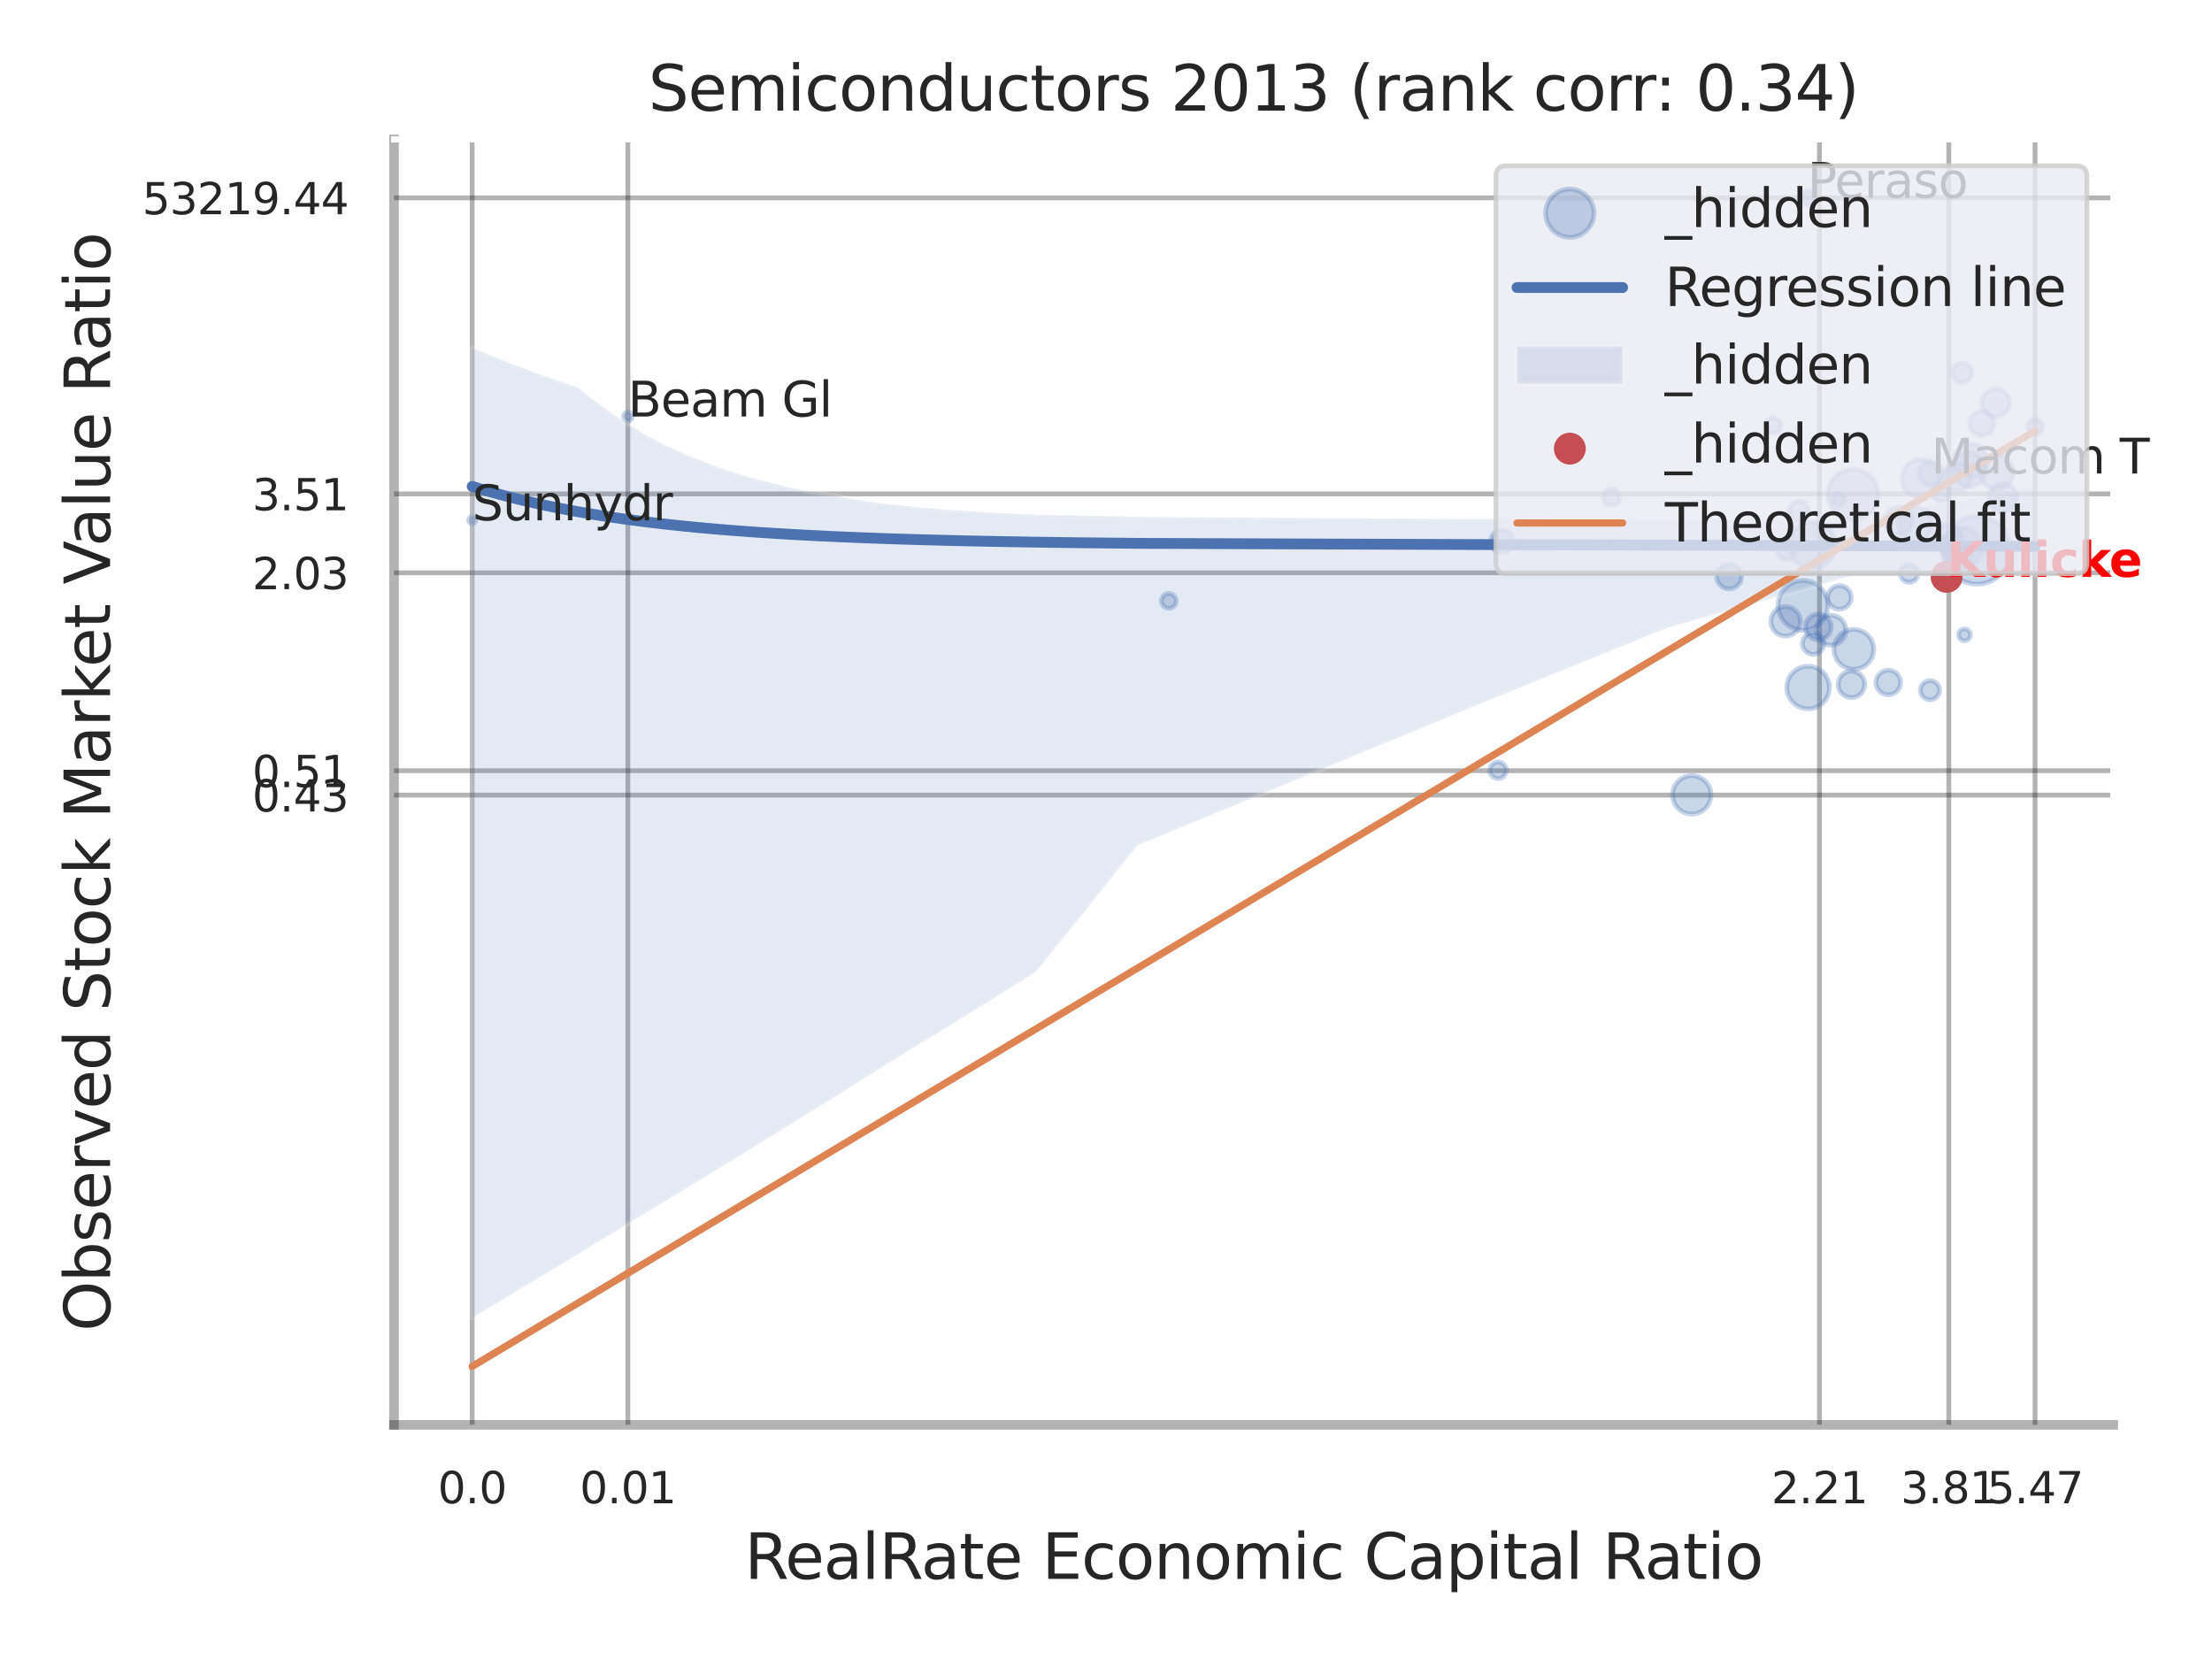 <?xml version="1.0" encoding="utf-8" standalone="no"?>
<!DOCTYPE svg PUBLIC "-//W3C//DTD SVG 1.1//EN"
  "http://www.w3.org/Graphics/SVG/1.1/DTD/svg11.dtd">
<svg xmlns:xlink="http://www.w3.org/1999/xlink" width="460.8pt" height="345.6pt" viewBox="0 0 460.8 345.6" xmlns="http://www.w3.org/2000/svg" version="1.1">
 <defs>
  <style type="text/css">*{stroke-linejoin: round; stroke-linecap: butt}</style>
 </defs>
 <g id="figure_1">
  <g id="patch_1">
   <path d="M 0 345.6 
L 460.8 345.6 
L 460.8 0 
L 0 0 
z
" style="fill: #ffffff"/>
  </g>
  <g id="axes_1">
   <g id="patch_2">
    <path d="M 82.08 296.82 
L 440.231 296.82 
L 440.231 29.04 
L 82.08 29.04 
z
" style="fill: #ffffff"/>
   </g>
   <g id="matplotlib.axis_1">
    <g id="xtick_1">
     <g id="line2d_1">
      <path d="M 98.362 296.82 
L 98.362 29.04 
" clip-path="url(#p0eef7c7dee)" style="fill: none; stroke: #000000; stroke-opacity: 0.3; stroke-linecap: round"/>
     </g>
     <g id="text_1">
      <!-- 0.0 -->
      <g style="fill: #262626" transform="translate(91.205 313.159) scale(0.09 -0.09)">
       <defs>
        <path id="DejaVuSans-30" d="M 2034 4250 
Q 1547 4250 1301 3770 
Q 1056 3291 1056 2328 
Q 1056 1369 1301 889 
Q 1547 409 2034 409 
Q 2525 409 2770 889 
Q 3016 1369 3016 2328 
Q 3016 3291 2770 3770 
Q 2525 4250 2034 4250 
z
M 2034 4750 
Q 2819 4750 3233 4129 
Q 3647 3509 3647 2328 
Q 3647 1150 3233 529 
Q 2819 -91 2034 -91 
Q 1250 -91 836 529 
Q 422 1150 422 2328 
Q 422 3509 836 4129 
Q 1250 4750 2034 4750 
z
" transform="scale(0.016)"/>
        <path id="DejaVuSans-2e" d="M 684 794 
L 1344 794 
L 1344 0 
L 684 0 
L 684 794 
z
" transform="scale(0.016)"/>
       </defs>
       <use xlink:href="#DejaVuSans-30"/>
       <use xlink:href="#DejaVuSans-2e" transform="translate(63.623 0)"/>
       <use xlink:href="#DejaVuSans-30" transform="translate(95.41 0)"/>
      </g>
     </g>
    </g>
    <g id="xtick_2">
     <g id="line2d_2">
      <path d="M 130.798 296.82 
L 130.798 29.04 
" clip-path="url(#p0eef7c7dee)" style="fill: none; stroke: #000000; stroke-opacity: 0.3; stroke-linecap: round"/>
     </g>
     <g id="text_2">
      <!-- 0.01 -->
      <g style="fill: #262626" transform="translate(120.778 313.159) scale(0.09 -0.09)">
       <defs>
        <path id="DejaVuSans-31" d="M 794 531 
L 1825 531 
L 1825 4091 
L 703 3866 
L 703 4441 
L 1819 4666 
L 2450 4666 
L 2450 531 
L 3481 531 
L 3481 0 
L 794 0 
L 794 531 
z
" transform="scale(0.016)"/>
       </defs>
       <use xlink:href="#DejaVuSans-30"/>
       <use xlink:href="#DejaVuSans-2e" transform="translate(63.623 0)"/>
       <use xlink:href="#DejaVuSans-30" transform="translate(95.41 0)"/>
       <use xlink:href="#DejaVuSans-31" transform="translate(159.033 0)"/>
      </g>
     </g>
    </g>
    <g id="xtick_3">
     <g id="line2d_3">
      <path d="M 379.023 296.82 
L 379.023 29.04 
" clip-path="url(#p0eef7c7dee)" style="fill: none; stroke: #000000; stroke-opacity: 0.3; stroke-linecap: round"/>
     </g>
     <g id="text_3">
      <!-- 2.21 -->
      <g style="fill: #262626" transform="translate(369.004 313.159) scale(0.09 -0.09)">
       <defs>
        <path id="DejaVuSans-32" d="M 1228 531 
L 3431 531 
L 3431 0 
L 469 0 
L 469 531 
Q 828 903 1448 1529 
Q 2069 2156 2228 2338 
Q 2531 2678 2651 2914 
Q 2772 3150 2772 3378 
Q 2772 3750 2511 3984 
Q 2250 4219 1831 4219 
Q 1534 4219 1204 4116 
Q 875 4013 500 3803 
L 500 4441 
Q 881 4594 1212 4672 
Q 1544 4750 1819 4750 
Q 2544 4750 2975 4387 
Q 3406 4025 3406 3419 
Q 3406 3131 3298 2873 
Q 3191 2616 2906 2266 
Q 2828 2175 2409 1742 
Q 1991 1309 1228 531 
z
" transform="scale(0.016)"/>
       </defs>
       <use xlink:href="#DejaVuSans-32"/>
       <use xlink:href="#DejaVuSans-2e" transform="translate(63.623 0)"/>
       <use xlink:href="#DejaVuSans-32" transform="translate(95.41 0)"/>
       <use xlink:href="#DejaVuSans-31" transform="translate(159.033 0)"/>
      </g>
     </g>
    </g>
    <g id="xtick_4">
     <g id="line2d_4">
      <path d="M 405.975 296.82 
L 405.975 29.04 
" clip-path="url(#p0eef7c7dee)" style="fill: none; stroke: #000000; stroke-opacity: 0.3; stroke-linecap: round"/>
     </g>
     <g id="text_4">
      <!-- 3.81 -->
      <g style="fill: #262626" transform="translate(395.955 313.159) scale(0.09 -0.09)">
       <defs>
        <path id="DejaVuSans-33" d="M 2597 2516 
Q 3050 2419 3304 2112 
Q 3559 1806 3559 1356 
Q 3559 666 3084 287 
Q 2609 -91 1734 -91 
Q 1441 -91 1130 -33 
Q 819 25 488 141 
L 488 750 
Q 750 597 1062 519 
Q 1375 441 1716 441 
Q 2309 441 2620 675 
Q 2931 909 2931 1356 
Q 2931 1769 2642 2001 
Q 2353 2234 1838 2234 
L 1294 2234 
L 1294 2753 
L 1863 2753 
Q 2328 2753 2575 2939 
Q 2822 3125 2822 3475 
Q 2822 3834 2567 4026 
Q 2313 4219 1838 4219 
Q 1578 4219 1281 4162 
Q 984 4106 628 3988 
L 628 4550 
Q 988 4650 1302 4700 
Q 1616 4750 1894 4750 
Q 2613 4750 3031 4423 
Q 3450 4097 3450 3541 
Q 3450 3153 3228 2886 
Q 3006 2619 2597 2516 
z
" transform="scale(0.016)"/>
        <path id="DejaVuSans-38" d="M 2034 2216 
Q 1584 2216 1326 1975 
Q 1069 1734 1069 1313 
Q 1069 891 1326 650 
Q 1584 409 2034 409 
Q 2484 409 2743 651 
Q 3003 894 3003 1313 
Q 3003 1734 2745 1975 
Q 2488 2216 2034 2216 
z
M 1403 2484 
Q 997 2584 770 2862 
Q 544 3141 544 3541 
Q 544 4100 942 4425 
Q 1341 4750 2034 4750 
Q 2731 4750 3128 4425 
Q 3525 4100 3525 3541 
Q 3525 3141 3298 2862 
Q 3072 2584 2669 2484 
Q 3125 2378 3379 2068 
Q 3634 1759 3634 1313 
Q 3634 634 3220 271 
Q 2806 -91 2034 -91 
Q 1263 -91 848 271 
Q 434 634 434 1313 
Q 434 1759 690 2068 
Q 947 2378 1403 2484 
z
M 1172 3481 
Q 1172 3119 1398 2916 
Q 1625 2713 2034 2713 
Q 2441 2713 2670 2916 
Q 2900 3119 2900 3481 
Q 2900 3844 2670 4047 
Q 2441 4250 2034 4250 
Q 1625 4250 1398 4047 
Q 1172 3844 1172 3481 
z
" transform="scale(0.016)"/>
       </defs>
       <use xlink:href="#DejaVuSans-33"/>
       <use xlink:href="#DejaVuSans-2e" transform="translate(63.623 0)"/>
       <use xlink:href="#DejaVuSans-38" transform="translate(95.41 0)"/>
       <use xlink:href="#DejaVuSans-31" transform="translate(159.033 0)"/>
      </g>
     </g>
    </g>
    <g id="xtick_5">
     <g id="line2d_5">
      <path d="M 423.942 296.82 
L 423.942 29.04 
" clip-path="url(#p0eef7c7dee)" style="fill: none; stroke: #000000; stroke-opacity: 0.3; stroke-linecap: round"/>
     </g>
     <g id="text_5">
      <!-- 5.47 -->
      <g style="fill: #262626" transform="translate(413.923 313.159) scale(0.09 -0.09)">
       <defs>
        <path id="DejaVuSans-35" d="M 691 4666 
L 3169 4666 
L 3169 4134 
L 1269 4134 
L 1269 2991 
Q 1406 3038 1543 3061 
Q 1681 3084 1819 3084 
Q 2600 3084 3056 2656 
Q 3513 2228 3513 1497 
Q 3513 744 3044 326 
Q 2575 -91 1722 -91 
Q 1428 -91 1123 -41 
Q 819 9 494 109 
L 494 744 
Q 775 591 1075 516 
Q 1375 441 1709 441 
Q 2250 441 2565 725 
Q 2881 1009 2881 1497 
Q 2881 1984 2565 2268 
Q 2250 2553 1709 2553 
Q 1456 2553 1204 2497 
Q 953 2441 691 2322 
L 691 4666 
z
" transform="scale(0.016)"/>
        <path id="DejaVuSans-34" d="M 2419 4116 
L 825 1625 
L 2419 1625 
L 2419 4116 
z
M 2253 4666 
L 3047 4666 
L 3047 1625 
L 3713 1625 
L 3713 1100 
L 3047 1100 
L 3047 0 
L 2419 0 
L 2419 1100 
L 313 1100 
L 313 1709 
L 2253 4666 
z
" transform="scale(0.016)"/>
        <path id="DejaVuSans-37" d="M 525 4666 
L 3525 4666 
L 3525 4397 
L 1831 0 
L 1172 0 
L 2766 4134 
L 525 4134 
L 525 4666 
z
" transform="scale(0.016)"/>
       </defs>
       <use xlink:href="#DejaVuSans-35"/>
       <use xlink:href="#DejaVuSans-2e" transform="translate(63.623 0)"/>
       <use xlink:href="#DejaVuSans-34" transform="translate(95.41 0)"/>
       <use xlink:href="#DejaVuSans-37" transform="translate(159.033 0)"/>
      </g>
     </g>
    </g>
    <g id="xtick_6"/>
    <g id="xtick_7"/>
    <g id="xtick_8"/>
    <g id="xtick_9"/>
    <g id="xtick_10"/>
    <g id="text_6">
     <!-- RealRate Economic Capital Ratio -->
     <g style="fill: #262626" transform="translate(155.102 328.908) scale(0.13 -0.13)">
      <defs>
       <path id="DejaVuSans-52" d="M 2841 2188 
Q 3044 2119 3236 1894 
Q 3428 1669 3622 1275 
L 4263 0 
L 3584 0 
L 2988 1197 
Q 2756 1666 2539 1819 
Q 2322 1972 1947 1972 
L 1259 1972 
L 1259 0 
L 628 0 
L 628 4666 
L 2053 4666 
Q 2853 4666 3247 4331 
Q 3641 3997 3641 3322 
Q 3641 2881 3436 2590 
Q 3231 2300 2841 2188 
z
M 1259 4147 
L 1259 2491 
L 2053 2491 
Q 2509 2491 2742 2702 
Q 2975 2913 2975 3322 
Q 2975 3731 2742 3939 
Q 2509 4147 2053 4147 
L 1259 4147 
z
" transform="scale(0.016)"/>
       <path id="DejaVuSans-65" d="M 3597 1894 
L 3597 1613 
L 953 1613 
Q 991 1019 1311 708 
Q 1631 397 2203 397 
Q 2534 397 2845 478 
Q 3156 559 3463 722 
L 3463 178 
Q 3153 47 2828 -22 
Q 2503 -91 2169 -91 
Q 1331 -91 842 396 
Q 353 884 353 1716 
Q 353 2575 817 3079 
Q 1281 3584 2069 3584 
Q 2775 3584 3186 3129 
Q 3597 2675 3597 1894 
z
M 3022 2063 
Q 3016 2534 2758 2815 
Q 2500 3097 2075 3097 
Q 1594 3097 1305 2825 
Q 1016 2553 972 2059 
L 3022 2063 
z
" transform="scale(0.016)"/>
       <path id="DejaVuSans-61" d="M 2194 1759 
Q 1497 1759 1228 1600 
Q 959 1441 959 1056 
Q 959 750 1161 570 
Q 1363 391 1709 391 
Q 2188 391 2477 730 
Q 2766 1069 2766 1631 
L 2766 1759 
L 2194 1759 
z
M 3341 1997 
L 3341 0 
L 2766 0 
L 2766 531 
Q 2569 213 2275 61 
Q 1981 -91 1556 -91 
Q 1019 -91 701 211 
Q 384 513 384 1019 
Q 384 1609 779 1909 
Q 1175 2209 1959 2209 
L 2766 2209 
L 2766 2266 
Q 2766 2663 2505 2880 
Q 2244 3097 1772 3097 
Q 1472 3097 1187 3025 
Q 903 2953 641 2809 
L 641 3341 
Q 956 3463 1253 3523 
Q 1550 3584 1831 3584 
Q 2591 3584 2966 3190 
Q 3341 2797 3341 1997 
z
" transform="scale(0.016)"/>
       <path id="DejaVuSans-6c" d="M 603 4863 
L 1178 4863 
L 1178 0 
L 603 0 
L 603 4863 
z
" transform="scale(0.016)"/>
       <path id="DejaVuSans-74" d="M 1172 4494 
L 1172 3500 
L 2356 3500 
L 2356 3053 
L 1172 3053 
L 1172 1153 
Q 1172 725 1289 603 
Q 1406 481 1766 481 
L 2356 481 
L 2356 0 
L 1766 0 
Q 1100 0 847 248 
Q 594 497 594 1153 
L 594 3053 
L 172 3053 
L 172 3500 
L 594 3500 
L 594 4494 
L 1172 4494 
z
" transform="scale(0.016)"/>
       <path id="DejaVuSans-20" transform="scale(0.016)"/>
       <path id="DejaVuSans-45" d="M 628 4666 
L 3578 4666 
L 3578 4134 
L 1259 4134 
L 1259 2753 
L 3481 2753 
L 3481 2222 
L 1259 2222 
L 1259 531 
L 3634 531 
L 3634 0 
L 628 0 
L 628 4666 
z
" transform="scale(0.016)"/>
       <path id="DejaVuSans-63" d="M 3122 3366 
L 3122 2828 
Q 2878 2963 2633 3030 
Q 2388 3097 2138 3097 
Q 1578 3097 1268 2742 
Q 959 2388 959 1747 
Q 959 1106 1268 751 
Q 1578 397 2138 397 
Q 2388 397 2633 464 
Q 2878 531 3122 666 
L 3122 134 
Q 2881 22 2623 -34 
Q 2366 -91 2075 -91 
Q 1284 -91 818 406 
Q 353 903 353 1747 
Q 353 2603 823 3093 
Q 1294 3584 2113 3584 
Q 2378 3584 2631 3529 
Q 2884 3475 3122 3366 
z
" transform="scale(0.016)"/>
       <path id="DejaVuSans-6f" d="M 1959 3097 
Q 1497 3097 1228 2736 
Q 959 2375 959 1747 
Q 959 1119 1226 758 
Q 1494 397 1959 397 
Q 2419 397 2687 759 
Q 2956 1122 2956 1747 
Q 2956 2369 2687 2733 
Q 2419 3097 1959 3097 
z
M 1959 3584 
Q 2709 3584 3137 3096 
Q 3566 2609 3566 1747 
Q 3566 888 3137 398 
Q 2709 -91 1959 -91 
Q 1206 -91 779 398 
Q 353 888 353 1747 
Q 353 2609 779 3096 
Q 1206 3584 1959 3584 
z
" transform="scale(0.016)"/>
       <path id="DejaVuSans-6e" d="M 3513 2113 
L 3513 0 
L 2938 0 
L 2938 2094 
Q 2938 2591 2744 2837 
Q 2550 3084 2163 3084 
Q 1697 3084 1428 2787 
Q 1159 2491 1159 1978 
L 1159 0 
L 581 0 
L 581 3500 
L 1159 3500 
L 1159 2956 
Q 1366 3272 1645 3428 
Q 1925 3584 2291 3584 
Q 2894 3584 3203 3211 
Q 3513 2838 3513 2113 
z
" transform="scale(0.016)"/>
       <path id="DejaVuSans-6d" d="M 3328 2828 
Q 3544 3216 3844 3400 
Q 4144 3584 4550 3584 
Q 5097 3584 5394 3201 
Q 5691 2819 5691 2113 
L 5691 0 
L 5113 0 
L 5113 2094 
Q 5113 2597 4934 2840 
Q 4756 3084 4391 3084 
Q 3944 3084 3684 2787 
Q 3425 2491 3425 1978 
L 3425 0 
L 2847 0 
L 2847 2094 
Q 2847 2600 2669 2842 
Q 2491 3084 2119 3084 
Q 1678 3084 1418 2786 
Q 1159 2488 1159 1978 
L 1159 0 
L 581 0 
L 581 3500 
L 1159 3500 
L 1159 2956 
Q 1356 3278 1631 3431 
Q 1906 3584 2284 3584 
Q 2666 3584 2933 3390 
Q 3200 3197 3328 2828 
z
" transform="scale(0.016)"/>
       <path id="DejaVuSans-69" d="M 603 3500 
L 1178 3500 
L 1178 0 
L 603 0 
L 603 3500 
z
M 603 4863 
L 1178 4863 
L 1178 4134 
L 603 4134 
L 603 4863 
z
" transform="scale(0.016)"/>
       <path id="DejaVuSans-43" d="M 4122 4306 
L 4122 3641 
Q 3803 3938 3442 4084 
Q 3081 4231 2675 4231 
Q 1875 4231 1450 3742 
Q 1025 3253 1025 2328 
Q 1025 1406 1450 917 
Q 1875 428 2675 428 
Q 3081 428 3442 575 
Q 3803 722 4122 1019 
L 4122 359 
Q 3791 134 3420 21 
Q 3050 -91 2638 -91 
Q 1578 -91 968 557 
Q 359 1206 359 2328 
Q 359 3453 968 4101 
Q 1578 4750 2638 4750 
Q 3056 4750 3426 4639 
Q 3797 4528 4122 4306 
z
" transform="scale(0.016)"/>
       <path id="DejaVuSans-70" d="M 1159 525 
L 1159 -1331 
L 581 -1331 
L 581 3500 
L 1159 3500 
L 1159 2969 
Q 1341 3281 1617 3432 
Q 1894 3584 2278 3584 
Q 2916 3584 3314 3078 
Q 3713 2572 3713 1747 
Q 3713 922 3314 415 
Q 2916 -91 2278 -91 
Q 1894 -91 1617 61 
Q 1341 213 1159 525 
z
M 3116 1747 
Q 3116 2381 2855 2742 
Q 2594 3103 2138 3103 
Q 1681 3103 1420 2742 
Q 1159 2381 1159 1747 
Q 1159 1113 1420 752 
Q 1681 391 2138 391 
Q 2594 391 2855 752 
Q 3116 1113 3116 1747 
z
" transform="scale(0.016)"/>
      </defs>
      <use xlink:href="#DejaVuSans-52"/>
      <use xlink:href="#DejaVuSans-65" transform="translate(64.982 0)"/>
      <use xlink:href="#DejaVuSans-61" transform="translate(126.506 0)"/>
      <use xlink:href="#DejaVuSans-6c" transform="translate(187.785 0)"/>
      <use xlink:href="#DejaVuSans-52" transform="translate(215.568 0)"/>
      <use xlink:href="#DejaVuSans-61" transform="translate(282.801 0)"/>
      <use xlink:href="#DejaVuSans-74" transform="translate(344.08 0)"/>
      <use xlink:href="#DejaVuSans-65" transform="translate(383.289 0)"/>
      <use xlink:href="#DejaVuSans-20" transform="translate(444.812 0)"/>
      <use xlink:href="#DejaVuSans-45" transform="translate(476.6 0)"/>
      <use xlink:href="#DejaVuSans-63" transform="translate(539.783 0)"/>
      <use xlink:href="#DejaVuSans-6f" transform="translate(594.764 0)"/>
      <use xlink:href="#DejaVuSans-6e" transform="translate(655.945 0)"/>
      <use xlink:href="#DejaVuSans-6f" transform="translate(719.324 0)"/>
      <use xlink:href="#DejaVuSans-6d" transform="translate(780.506 0)"/>
      <use xlink:href="#DejaVuSans-69" transform="translate(877.918 0)"/>
      <use xlink:href="#DejaVuSans-63" transform="translate(905.701 0)"/>
      <use xlink:href="#DejaVuSans-20" transform="translate(960.682 0)"/>
      <use xlink:href="#DejaVuSans-43" transform="translate(992.469 0)"/>
      <use xlink:href="#DejaVuSans-61" transform="translate(1062.293 0)"/>
      <use xlink:href="#DejaVuSans-70" transform="translate(1123.572 0)"/>
      <use xlink:href="#DejaVuSans-69" transform="translate(1187.049 0)"/>
      <use xlink:href="#DejaVuSans-74" transform="translate(1214.832 0)"/>
      <use xlink:href="#DejaVuSans-61" transform="translate(1254.041 0)"/>
      <use xlink:href="#DejaVuSans-6c" transform="translate(1315.32 0)"/>
      <use xlink:href="#DejaVuSans-20" transform="translate(1343.104 0)"/>
      <use xlink:href="#DejaVuSans-52" transform="translate(1374.891 0)"/>
      <use xlink:href="#DejaVuSans-61" transform="translate(1442.123 0)"/>
      <use xlink:href="#DejaVuSans-74" transform="translate(1503.402 0)"/>
      <use xlink:href="#DejaVuSans-69" transform="translate(1542.611 0)"/>
      <use xlink:href="#DejaVuSans-6f" transform="translate(1570.395 0)"/>
     </g>
    </g>
   </g>
   <g id="matplotlib.axis_2">
    <g id="ytick_1">
     <g id="line2d_6">
      <path d="M 82.08 165.631 
L 440.231 165.631 
" clip-path="url(#p0eef7c7dee)" style="fill: none; stroke: #000000; stroke-opacity: 0.3; stroke-linecap: round"/>
     </g>
     <g id="text_7">
      <!-- 0.43 -->
      <g style="fill: #262626" transform="translate(52.541 169.05) scale(0.09 -0.09)">
       <use xlink:href="#DejaVuSans-30"/>
       <use xlink:href="#DejaVuSans-2e" transform="translate(63.623 0)"/>
       <use xlink:href="#DejaVuSans-34" transform="translate(95.41 0)"/>
       <use xlink:href="#DejaVuSans-33" transform="translate(159.033 0)"/>
      </g>
     </g>
    </g>
    <g id="ytick_2">
     <g id="line2d_7">
      <path d="M 82.08 160.552 
L 440.231 160.552 
" clip-path="url(#p0eef7c7dee)" style="fill: none; stroke: #000000; stroke-opacity: 0.3; stroke-linecap: round"/>
     </g>
     <g id="text_8">
      <!-- 0.51 -->
      <g style="fill: #262626" transform="translate(52.541 163.971) scale(0.09 -0.09)">
       <use xlink:href="#DejaVuSans-30"/>
       <use xlink:href="#DejaVuSans-2e" transform="translate(63.623 0)"/>
       <use xlink:href="#DejaVuSans-35" transform="translate(95.41 0)"/>
       <use xlink:href="#DejaVuSans-31" transform="translate(159.033 0)"/>
      </g>
     </g>
    </g>
    <g id="ytick_3">
     <g id="line2d_8">
      <path d="M 82.08 119.32 
L 440.231 119.32 
" clip-path="url(#p0eef7c7dee)" style="fill: none; stroke: #000000; stroke-opacity: 0.3; stroke-linecap: round"/>
     </g>
     <g id="text_9">
      <!-- 2.03 -->
      <g style="fill: #262626" transform="translate(52.541 122.739) scale(0.09 -0.09)">
       <use xlink:href="#DejaVuSans-32"/>
       <use xlink:href="#DejaVuSans-2e" transform="translate(63.623 0)"/>
       <use xlink:href="#DejaVuSans-30" transform="translate(95.41 0)"/>
       <use xlink:href="#DejaVuSans-33" transform="translate(159.033 0)"/>
      </g>
     </g>
    </g>
    <g id="ytick_4">
     <g id="line2d_9">
      <path d="M 82.08 102.887 
L 440.231 102.887 
" clip-path="url(#p0eef7c7dee)" style="fill: none; stroke: #000000; stroke-opacity: 0.3; stroke-linecap: round"/>
     </g>
     <g id="text_10">
      <!-- 3.51 -->
      <g style="fill: #262626" transform="translate(52.541 106.306) scale(0.09 -0.09)">
       <use xlink:href="#DejaVuSans-33"/>
       <use xlink:href="#DejaVuSans-2e" transform="translate(63.623 0)"/>
       <use xlink:href="#DejaVuSans-35" transform="translate(95.41 0)"/>
       <use xlink:href="#DejaVuSans-31" transform="translate(159.033 0)"/>
      </g>
     </g>
    </g>
    <g id="ytick_5">
     <g id="line2d_10">
      <path d="M 82.08 41.216 
L 440.231 41.216 
" clip-path="url(#p0eef7c7dee)" style="fill: none; stroke: #000000; stroke-opacity: 0.3; stroke-linecap: round"/>
     </g>
     <g id="text_11">
      <!-- 53219.44 -->
      <g style="fill: #262626" transform="translate(29.636 44.636) scale(0.09 -0.09)">
       <defs>
        <path id="DejaVuSans-39" d="M 703 97 
L 703 672 
Q 941 559 1184 500 
Q 1428 441 1663 441 
Q 2288 441 2617 861 
Q 2947 1281 2994 2138 
Q 2813 1869 2534 1725 
Q 2256 1581 1919 1581 
Q 1219 1581 811 2004 
Q 403 2428 403 3163 
Q 403 3881 828 4315 
Q 1253 4750 1959 4750 
Q 2769 4750 3195 4129 
Q 3622 3509 3622 2328 
Q 3622 1225 3098 567 
Q 2575 -91 1691 -91 
Q 1453 -91 1209 -44 
Q 966 3 703 97 
z
M 1959 2075 
Q 2384 2075 2632 2365 
Q 2881 2656 2881 3163 
Q 2881 3666 2632 3958 
Q 2384 4250 1959 4250 
Q 1534 4250 1286 3958 
Q 1038 3666 1038 3163 
Q 1038 2656 1286 2365 
Q 1534 2075 1959 2075 
z
" transform="scale(0.016)"/>
       </defs>
       <use xlink:href="#DejaVuSans-35"/>
       <use xlink:href="#DejaVuSans-33" transform="translate(63.623 0)"/>
       <use xlink:href="#DejaVuSans-32" transform="translate(127.246 0)"/>
       <use xlink:href="#DejaVuSans-31" transform="translate(190.869 0)"/>
       <use xlink:href="#DejaVuSans-39" transform="translate(254.492 0)"/>
       <use xlink:href="#DejaVuSans-2e" transform="translate(318.115 0)"/>
       <use xlink:href="#DejaVuSans-34" transform="translate(349.902 0)"/>
       <use xlink:href="#DejaVuSans-34" transform="translate(413.525 0)"/>
      </g>
     </g>
    </g>
    <g id="ytick_6"/>
    <g id="ytick_7"/>
    <g id="ytick_8"/>
    <g id="ytick_9"/>
    <g id="ytick_10"/>
    <g id="ytick_11"/>
    <g id="text_12">
     <!-- Observed Stock Market Value Ratio -->
     <g style="fill: #262626" transform="translate(22.932 277.332) rotate(-90) scale(0.13 -0.13)">
      <defs>
       <path id="DejaVuSans-4f" d="M 2522 4238 
Q 1834 4238 1429 3725 
Q 1025 3213 1025 2328 
Q 1025 1447 1429 934 
Q 1834 422 2522 422 
Q 3209 422 3611 934 
Q 4013 1447 4013 2328 
Q 4013 3213 3611 3725 
Q 3209 4238 2522 4238 
z
M 2522 4750 
Q 3503 4750 4090 4092 
Q 4678 3434 4678 2328 
Q 4678 1225 4090 567 
Q 3503 -91 2522 -91 
Q 1538 -91 948 565 
Q 359 1222 359 2328 
Q 359 3434 948 4092 
Q 1538 4750 2522 4750 
z
" transform="scale(0.016)"/>
       <path id="DejaVuSans-62" d="M 3116 1747 
Q 3116 2381 2855 2742 
Q 2594 3103 2138 3103 
Q 1681 3103 1420 2742 
Q 1159 2381 1159 1747 
Q 1159 1113 1420 752 
Q 1681 391 2138 391 
Q 2594 391 2855 752 
Q 3116 1113 3116 1747 
z
M 1159 2969 
Q 1341 3281 1617 3432 
Q 1894 3584 2278 3584 
Q 2916 3584 3314 3078 
Q 3713 2572 3713 1747 
Q 3713 922 3314 415 
Q 2916 -91 2278 -91 
Q 1894 -91 1617 61 
Q 1341 213 1159 525 
L 1159 0 
L 581 0 
L 581 4863 
L 1159 4863 
L 1159 2969 
z
" transform="scale(0.016)"/>
       <path id="DejaVuSans-73" d="M 2834 3397 
L 2834 2853 
Q 2591 2978 2328 3040 
Q 2066 3103 1784 3103 
Q 1356 3103 1142 2972 
Q 928 2841 928 2578 
Q 928 2378 1081 2264 
Q 1234 2150 1697 2047 
L 1894 2003 
Q 2506 1872 2764 1633 
Q 3022 1394 3022 966 
Q 3022 478 2636 193 
Q 2250 -91 1575 -91 
Q 1294 -91 989 -36 
Q 684 19 347 128 
L 347 722 
Q 666 556 975 473 
Q 1284 391 1588 391 
Q 1994 391 2212 530 
Q 2431 669 2431 922 
Q 2431 1156 2273 1281 
Q 2116 1406 1581 1522 
L 1381 1569 
Q 847 1681 609 1914 
Q 372 2147 372 2553 
Q 372 3047 722 3315 
Q 1072 3584 1716 3584 
Q 2034 3584 2315 3537 
Q 2597 3491 2834 3397 
z
" transform="scale(0.016)"/>
       <path id="DejaVuSans-72" d="M 2631 2963 
Q 2534 3019 2420 3045 
Q 2306 3072 2169 3072 
Q 1681 3072 1420 2755 
Q 1159 2438 1159 1844 
L 1159 0 
L 581 0 
L 581 3500 
L 1159 3500 
L 1159 2956 
Q 1341 3275 1631 3429 
Q 1922 3584 2338 3584 
Q 2397 3584 2469 3576 
Q 2541 3569 2628 3553 
L 2631 2963 
z
" transform="scale(0.016)"/>
       <path id="DejaVuSans-76" d="M 191 3500 
L 800 3500 
L 1894 563 
L 2988 3500 
L 3597 3500 
L 2284 0 
L 1503 0 
L 191 3500 
z
" transform="scale(0.016)"/>
       <path id="DejaVuSans-64" d="M 2906 2969 
L 2906 4863 
L 3481 4863 
L 3481 0 
L 2906 0 
L 2906 525 
Q 2725 213 2448 61 
Q 2172 -91 1784 -91 
Q 1150 -91 751 415 
Q 353 922 353 1747 
Q 353 2572 751 3078 
Q 1150 3584 1784 3584 
Q 2172 3584 2448 3432 
Q 2725 3281 2906 2969 
z
M 947 1747 
Q 947 1113 1208 752 
Q 1469 391 1925 391 
Q 2381 391 2643 752 
Q 2906 1113 2906 1747 
Q 2906 2381 2643 2742 
Q 2381 3103 1925 3103 
Q 1469 3103 1208 2742 
Q 947 2381 947 1747 
z
" transform="scale(0.016)"/>
       <path id="DejaVuSans-53" d="M 3425 4513 
L 3425 3897 
Q 3066 4069 2747 4153 
Q 2428 4238 2131 4238 
Q 1616 4238 1336 4038 
Q 1056 3838 1056 3469 
Q 1056 3159 1242 3001 
Q 1428 2844 1947 2747 
L 2328 2669 
Q 3034 2534 3370 2195 
Q 3706 1856 3706 1288 
Q 3706 609 3251 259 
Q 2797 -91 1919 -91 
Q 1588 -91 1214 -16 
Q 841 59 441 206 
L 441 856 
Q 825 641 1194 531 
Q 1563 422 1919 422 
Q 2459 422 2753 634 
Q 3047 847 3047 1241 
Q 3047 1584 2836 1778 
Q 2625 1972 2144 2069 
L 1759 2144 
Q 1053 2284 737 2584 
Q 422 2884 422 3419 
Q 422 4038 858 4394 
Q 1294 4750 2059 4750 
Q 2388 4750 2728 4690 
Q 3069 4631 3425 4513 
z
" transform="scale(0.016)"/>
       <path id="DejaVuSans-6b" d="M 581 4863 
L 1159 4863 
L 1159 1991 
L 2875 3500 
L 3609 3500 
L 1753 1863 
L 3688 0 
L 2938 0 
L 1159 1709 
L 1159 0 
L 581 0 
L 581 4863 
z
" transform="scale(0.016)"/>
       <path id="DejaVuSans-4d" d="M 628 4666 
L 1569 4666 
L 2759 1491 
L 3956 4666 
L 4897 4666 
L 4897 0 
L 4281 0 
L 4281 4097 
L 3078 897 
L 2444 897 
L 1241 4097 
L 1241 0 
L 628 0 
L 628 4666 
z
" transform="scale(0.016)"/>
       <path id="DejaVuSans-56" d="M 1831 0 
L 50 4666 
L 709 4666 
L 2188 738 
L 3669 4666 
L 4325 4666 
L 2547 0 
L 1831 0 
z
" transform="scale(0.016)"/>
       <path id="DejaVuSans-75" d="M 544 1381 
L 544 3500 
L 1119 3500 
L 1119 1403 
Q 1119 906 1312 657 
Q 1506 409 1894 409 
Q 2359 409 2629 706 
Q 2900 1003 2900 1516 
L 2900 3500 
L 3475 3500 
L 3475 0 
L 2900 0 
L 2900 538 
Q 2691 219 2414 64 
Q 2138 -91 1772 -91 
Q 1169 -91 856 284 
Q 544 659 544 1381 
z
M 1991 3584 
L 1991 3584 
z
" transform="scale(0.016)"/>
      </defs>
      <use xlink:href="#DejaVuSans-4f"/>
      <use xlink:href="#DejaVuSans-62" transform="translate(78.711 0)"/>
      <use xlink:href="#DejaVuSans-73" transform="translate(142.188 0)"/>
      <use xlink:href="#DejaVuSans-65" transform="translate(194.287 0)"/>
      <use xlink:href="#DejaVuSans-72" transform="translate(255.811 0)"/>
      <use xlink:href="#DejaVuSans-76" transform="translate(296.924 0)"/>
      <use xlink:href="#DejaVuSans-65" transform="translate(356.104 0)"/>
      <use xlink:href="#DejaVuSans-64" transform="translate(417.627 0)"/>
      <use xlink:href="#DejaVuSans-20" transform="translate(481.104 0)"/>
      <use xlink:href="#DejaVuSans-53" transform="translate(512.891 0)"/>
      <use xlink:href="#DejaVuSans-74" transform="translate(576.367 0)"/>
      <use xlink:href="#DejaVuSans-6f" transform="translate(615.576 0)"/>
      <use xlink:href="#DejaVuSans-63" transform="translate(676.758 0)"/>
      <use xlink:href="#DejaVuSans-6b" transform="translate(731.738 0)"/>
      <use xlink:href="#DejaVuSans-20" transform="translate(789.648 0)"/>
      <use xlink:href="#DejaVuSans-4d" transform="translate(821.436 0)"/>
      <use xlink:href="#DejaVuSans-61" transform="translate(907.715 0)"/>
      <use xlink:href="#DejaVuSans-72" transform="translate(968.994 0)"/>
      <use xlink:href="#DejaVuSans-6b" transform="translate(1010.107 0)"/>
      <use xlink:href="#DejaVuSans-65" transform="translate(1064.393 0)"/>
      <use xlink:href="#DejaVuSans-74" transform="translate(1125.916 0)"/>
      <use xlink:href="#DejaVuSans-20" transform="translate(1165.125 0)"/>
      <use xlink:href="#DejaVuSans-56" transform="translate(1196.912 0)"/>
      <use xlink:href="#DejaVuSans-61" transform="translate(1257.57 0)"/>
      <use xlink:href="#DejaVuSans-6c" transform="translate(1318.85 0)"/>
      <use xlink:href="#DejaVuSans-75" transform="translate(1346.633 0)"/>
      <use xlink:href="#DejaVuSans-65" transform="translate(1410.012 0)"/>
      <use xlink:href="#DejaVuSans-20" transform="translate(1471.535 0)"/>
      <use xlink:href="#DejaVuSans-52" transform="translate(1503.322 0)"/>
      <use xlink:href="#DejaVuSans-61" transform="translate(1570.555 0)"/>
      <use xlink:href="#DejaVuSans-74" transform="translate(1631.834 0)"/>
      <use xlink:href="#DejaVuSans-69" transform="translate(1671.043 0)"/>
      <use xlink:href="#DejaVuSans-6f" transform="translate(1698.826 0)"/>
     </g>
    </g>
   </g>
   <g id="PathCollection_1">
    <path d="M 376.658 147.669 
C 377.837 147.669 378.967 147.2 379.801 146.367 
C 380.634 145.533 381.102 144.403 381.102 143.224 
C 381.102 142.046 380.634 140.915 379.801 140.082 
C 378.967 139.248 377.837 138.78 376.658 138.78 
C 375.48 138.78 374.349 139.248 373.516 140.082 
C 372.682 140.915 372.214 142.046 372.214 143.224 
C 372.214 144.403 372.682 145.533 373.516 146.367 
C 374.349 147.2 375.48 147.669 376.658 147.669 
z
" clip-path="url(#p0eef7c7dee)" style="fill: #4c72b0; fill-opacity: 0.3; stroke: #4c72b0; stroke-opacity: 0.3"/>
    <path d="M 415.95 101.881 
C 416.889 101.881 417.791 101.508 418.455 100.843 
C 419.12 100.179 419.493 99.277 419.493 98.337 
C 419.493 97.397 419.12 96.496 418.455 95.831 
C 417.791 95.167 416.889 94.793 415.95 94.793 
C 415.01 94.793 414.108 95.167 413.444 95.831 
C 412.779 96.496 412.406 97.397 412.406 98.337 
C 412.406 99.277 412.779 100.179 413.444 100.843 
C 414.108 101.508 415.01 101.881 415.95 101.881 
z
" clip-path="url(#p0eef7c7dee)" style="fill: #4c72b0; fill-opacity: 0.3; stroke: #4c72b0; stroke-opacity: 0.3"/>
    <path d="M 400.102 103.629 
C 401.149 103.629 402.154 103.212 402.895 102.472 
C 403.635 101.731 404.051 100.727 404.051 99.68 
C 404.051 98.632 403.635 97.628 402.895 96.887 
C 402.154 96.147 401.149 95.731 400.102 95.731 
C 399.055 95.731 398.05 96.147 397.31 96.887 
C 396.569 97.628 396.153 98.632 396.153 99.68 
C 396.153 100.727 396.569 101.731 397.31 102.472 
C 398.05 103.212 399.055 103.629 400.102 103.629 
z
" clip-path="url(#p0eef7c7dee)" style="fill: #4c72b0; fill-opacity: 0.3; stroke: #4c72b0; stroke-opacity: 0.3"/>
    <path d="M 377.554 118.415 
C 378.842 118.415 380.078 117.903 380.989 116.992 
C 381.9 116.081 382.412 114.845 382.412 113.557 
C 382.412 112.268 381.9 111.032 380.989 110.121 
C 380.078 109.21 378.842 108.698 377.554 108.698 
C 376.265 108.698 375.029 109.21 374.118 110.121 
C 373.207 111.032 372.695 112.268 372.695 113.557 
C 372.695 114.845 373.207 116.081 374.118 116.992 
C 375.029 117.903 376.265 118.415 377.554 118.415 
z
" clip-path="url(#p0eef7c7dee)" style="fill: #4c72b0; fill-opacity: 0.3; stroke: #4c72b0; stroke-opacity: 0.3"/>
    <path d="M 381.428 134.39 
C 382.251 134.39 383.04 134.063 383.623 133.481 
C 384.205 132.899 384.532 132.109 384.532 131.286 
C 384.532 130.463 384.205 129.673 383.623 129.091 
C 383.04 128.509 382.251 128.182 381.428 128.182 
C 380.604 128.182 379.815 128.509 379.232 129.091 
C 378.65 129.673 378.323 130.463 378.323 131.286 
C 378.323 132.109 378.65 132.899 379.232 133.481 
C 379.815 134.063 380.604 134.39 381.428 134.39 
z
" clip-path="url(#p0eef7c7dee)" style="fill: #4c72b0; fill-opacity: 0.3; stroke: #4c72b0; stroke-opacity: 0.3"/>
    <path d="M 411.844 121.677 
C 413.719 121.677 415.518 120.932 416.844 119.606 
C 418.17 118.28 418.915 116.481 418.915 114.606 
C 418.915 112.73 418.17 110.932 416.844 109.606 
C 415.518 108.28 413.719 107.534 411.844 107.534 
C 409.969 107.534 408.17 108.28 406.844 109.606 
C 405.518 110.932 404.773 112.73 404.773 114.606 
C 404.773 116.481 405.518 118.28 406.844 119.606 
C 408.17 120.932 409.969 121.677 411.844 121.677 
z
" clip-path="url(#p0eef7c7dee)" style="fill: #4c72b0; fill-opacity: 0.3; stroke: #4c72b0; stroke-opacity: 0.3"/>
    <path d="M 405.511 122.988 
C 406.26 122.988 406.979 122.691 407.508 122.161 
C 408.038 121.632 408.335 120.914 408.335 120.165 
C 408.335 119.416 408.038 118.697 407.508 118.168 
C 406.979 117.638 406.26 117.341 405.511 117.341 
C 404.763 117.341 404.044 117.638 403.515 118.168 
C 402.985 118.697 402.688 119.416 402.688 120.165 
C 402.688 120.914 402.985 121.632 403.515 122.161 
C 404.044 122.691 404.763 122.988 405.511 122.988 
z
" clip-path="url(#p0eef7c7dee)" style="fill: #4c72b0; fill-opacity: 0.3; stroke: #4c72b0; stroke-opacity: 0.3"/>
    <path d="M 405.866 115.064 
C 406.636 115.064 407.374 114.759 407.918 114.214 
C 408.462 113.67 408.768 112.932 408.768 112.163 
C 408.768 111.393 408.462 110.655 407.918 110.111 
C 407.374 109.567 406.636 109.261 405.866 109.261 
C 405.097 109.261 404.359 109.567 403.815 110.111 
C 403.27 110.655 402.965 111.393 402.965 112.163 
C 402.965 112.932 403.27 113.67 403.815 114.214 
C 404.359 114.759 405.097 115.064 405.866 115.064 
z
" clip-path="url(#p0eef7c7dee)" style="fill: #4c72b0; fill-opacity: 0.3; stroke: #4c72b0; stroke-opacity: 0.3"/>
    <path d="M 409.245 133.484 
C 409.572 133.484 409.886 133.354 410.117 133.123 
C 410.348 132.892 410.478 132.578 410.478 132.251 
C 410.478 131.924 410.348 131.611 410.117 131.379 
C 409.886 131.148 409.572 131.018 409.245 131.018 
C 408.918 131.018 408.605 131.148 408.373 131.379 
C 408.142 131.611 408.012 131.924 408.012 132.251 
C 408.012 132.578 408.142 132.892 408.373 133.123 
C 408.605 133.354 408.918 133.484 409.245 133.484 
z
" clip-path="url(#p0eef7c7dee)" style="fill: #4c72b0; fill-opacity: 0.3; stroke: #4c72b0; stroke-opacity: 0.3"/>
    <path d="M 386.035 108.315 
C 387.439 108.315 388.785 107.757 389.777 106.765 
C 390.77 105.772 391.327 104.426 391.327 103.023 
C 391.327 101.619 390.77 100.273 389.777 99.281 
C 388.785 98.288 387.439 97.731 386.035 97.731 
C 384.632 97.731 383.286 98.288 382.293 99.281 
C 381.301 100.273 380.743 101.619 380.743 103.023 
C 380.743 104.426 381.301 105.772 382.293 106.765 
C 383.286 107.757 384.632 108.315 386.035 108.315 
z
" clip-path="url(#p0eef7c7dee)" style="fill: #4c72b0; fill-opacity: 0.3; stroke: #4c72b0; stroke-opacity: 0.3"/>
    <path d="M 375.593 131.3 
C 376.969 131.3 378.289 130.753 379.262 129.78 
C 380.235 128.807 380.782 127.487 380.782 126.111 
C 380.782 124.735 380.235 123.415 379.262 122.442 
C 378.289 121.469 376.969 120.922 375.593 120.922 
C 374.217 120.922 372.897 121.469 371.924 122.442 
C 370.951 123.415 370.404 124.735 370.404 126.111 
C 370.404 127.487 370.951 128.807 371.924 129.78 
C 372.897 130.753 374.217 131.3 375.593 131.3 
z
" clip-path="url(#p0eef7c7dee)" style="fill: #4c72b0; fill-opacity: 0.3; stroke: #4c72b0; stroke-opacity: 0.3"/>
    <path d="M 423.951 90.485 
C 424.373 90.485 424.779 90.317 425.077 90.019 
C 425.376 89.72 425.544 89.315 425.544 88.893 
C 425.544 88.47 425.376 88.065 425.077 87.766 
C 424.779 87.468 424.373 87.3 423.951 87.3 
C 423.529 87.3 423.124 87.468 422.825 87.766 
C 422.526 88.065 422.358 88.47 422.358 88.893 
C 422.358 89.315 422.526 89.72 422.825 90.019 
C 423.124 90.317 423.529 90.485 423.951 90.485 
z
" clip-path="url(#p0eef7c7dee)" style="fill: #4c72b0; fill-opacity: 0.3; stroke: #4c72b0; stroke-opacity: 0.3"/>
    <path d="M 404.309 104.502 
C 404.782 104.502 405.235 104.314 405.569 103.98 
C 405.904 103.645 406.092 103.192 406.092 102.719 
C 406.092 102.246 405.904 101.792 405.569 101.458 
C 405.235 101.124 404.782 100.936 404.309 100.936 
C 403.836 100.936 403.382 101.124 403.048 101.458 
C 402.713 101.792 402.525 102.246 402.525 102.719 
C 402.525 103.192 402.713 103.645 403.048 103.98 
C 403.382 104.314 403.836 104.502 404.309 104.502 
z
" clip-path="url(#p0eef7c7dee)" style="fill: #4c72b0; fill-opacity: 0.3; stroke: #4c72b0; stroke-opacity: 0.3"/>
    <path d="M 417.232 106.644 
C 418.023 106.644 418.782 106.33 419.341 105.77 
C 419.901 105.211 420.215 104.452 420.215 103.661 
C 420.215 102.87 419.901 102.111 419.341 101.551 
C 418.782 100.992 418.023 100.678 417.232 100.678 
C 416.441 100.678 415.682 100.992 415.122 101.551 
C 414.563 102.111 414.248 102.87 414.248 103.661 
C 414.248 104.452 414.563 105.211 415.122 105.77 
C 415.682 106.33 416.441 106.644 417.232 106.644 
z
" clip-path="url(#p0eef7c7dee)" style="fill: #4c72b0; fill-opacity: 0.3; stroke: #4c72b0; stroke-opacity: 0.3"/>
    <path d="M 377.719 136.316 
C 378.315 136.316 378.886 136.08 379.307 135.659 
C 379.728 135.238 379.964 134.667 379.964 134.071 
C 379.964 133.476 379.728 132.905 379.307 132.484 
C 378.886 132.063 378.315 131.826 377.719 131.826 
C 377.124 131.826 376.553 132.063 376.132 132.484 
C 375.711 132.905 375.474 133.476 375.474 134.071 
C 375.474 134.667 375.711 135.238 376.132 135.659 
C 376.553 136.08 377.124 136.316 377.719 136.316 
z
" clip-path="url(#p0eef7c7dee)" style="fill: #4c72b0; fill-opacity: 0.3; stroke: #4c72b0; stroke-opacity: 0.3"/>
    <path d="M 385.684 145.331 
C 386.417 145.331 387.121 145.04 387.639 144.521 
C 388.158 144.002 388.449 143.299 388.449 142.565 
C 388.449 141.832 388.158 141.128 387.639 140.61 
C 387.121 140.091 386.417 139.8 385.684 139.8 
C 384.95 139.8 384.247 140.091 383.728 140.61 
C 383.21 141.128 382.918 141.832 382.918 142.565 
C 382.918 143.299 383.21 144.002 383.728 144.521 
C 384.247 145.04 384.95 145.331 385.684 145.331 
z
" clip-path="url(#p0eef7c7dee)" style="fill: #4c72b0; fill-opacity: 0.3; stroke: #4c72b0; stroke-opacity: 0.3"/>
    <path d="M 407.783 102.277 
C 408.552 102.277 409.289 101.971 409.833 101.428 
C 410.376 100.884 410.682 100.147 410.682 99.379 
C 410.682 98.61 410.376 97.873 409.833 97.329 
C 409.289 96.786 408.552 96.48 407.783 96.48 
C 407.015 96.48 406.277 96.786 405.734 97.329 
C 405.19 97.873 404.885 98.61 404.885 99.379 
C 404.885 100.147 405.19 100.884 405.734 101.428 
C 406.277 101.971 407.015 102.277 407.783 102.277 
z
" clip-path="url(#p0eef7c7dee)" style="fill: #4c72b0; fill-opacity: 0.3; stroke: #4c72b0; stroke-opacity: 0.3"/>
    <path d="M 410.211 101.367 
C 411.158 101.367 412.067 100.991 412.736 100.321 
C 413.406 99.652 413.782 98.744 413.782 97.797 
C 413.782 96.85 413.406 95.942 412.736 95.272 
C 412.067 94.603 411.158 94.226 410.211 94.226 
C 409.265 94.226 408.356 94.603 407.687 95.272 
C 407.017 95.942 406.641 96.85 406.641 97.797 
C 406.641 98.744 407.017 99.652 407.687 100.321 
C 408.356 100.991 409.265 101.367 410.211 101.367 
z
" clip-path="url(#p0eef7c7dee)" style="fill: #4c72b0; fill-opacity: 0.3; stroke: #4c72b0; stroke-opacity: 0.3"/>
    <path d="M 412.841 90.785 
C 413.521 90.785 414.173 90.514 414.653 90.034 
C 415.134 89.553 415.404 88.901 415.404 88.221 
C 415.404 87.541 415.134 86.889 414.653 86.408 
C 414.173 85.927 413.521 85.657 412.841 85.657 
C 412.161 85.657 411.509 85.927 411.028 86.408 
C 410.547 86.889 410.277 87.541 410.277 88.221 
C 410.277 88.901 410.547 89.553 411.028 90.034 
C 411.509 90.514 412.161 90.785 412.841 90.785 
z
" clip-path="url(#p0eef7c7dee)" style="fill: #4c72b0; fill-opacity: 0.3; stroke: #4c72b0; stroke-opacity: 0.3"/>
    <path d="M 406.717 116.236 
C 407.395 116.236 408.045 115.967 408.525 115.488 
C 409.004 115.008 409.273 114.358 409.273 113.68 
C 409.273 113.002 409.004 112.352 408.525 111.873 
C 408.045 111.394 407.395 111.124 406.717 111.124 
C 406.039 111.124 405.389 111.394 404.91 111.873 
C 404.431 112.352 404.161 113.002 404.161 113.68 
C 404.161 114.358 404.431 115.008 404.91 115.488 
C 405.389 115.967 406.039 116.236 406.717 116.236 
z
" clip-path="url(#p0eef7c7dee)" style="fill: #4c72b0; fill-opacity: 0.3; stroke: #4c72b0; stroke-opacity: 0.3"/>
    <path d="M 369.371 90.281 
C 369.801 90.281 370.213 90.11 370.517 89.806 
C 370.821 89.502 370.992 89.09 370.992 88.66 
C 370.992 88.23 370.821 87.818 370.517 87.514 
C 370.213 87.21 369.801 87.039 369.371 87.039 
C 368.942 87.039 368.529 87.21 368.225 87.514 
C 367.921 87.818 367.751 88.23 367.751 88.66 
C 367.751 89.09 367.921 89.502 368.225 89.806 
C 368.529 90.11 368.942 90.281 369.371 90.281 
z
" clip-path="url(#p0eef7c7dee)" style="fill: #4c72b0; fill-opacity: 0.3; stroke: #4c72b0; stroke-opacity: 0.3"/>
    <path d="M 383.042 105.394 
C 383.387 105.394 383.718 105.257 383.962 105.013 
C 384.206 104.769 384.344 104.438 384.344 104.093 
C 384.344 103.748 384.206 103.416 383.962 103.172 
C 383.718 102.928 383.387 102.791 383.042 102.791 
C 382.697 102.791 382.366 102.928 382.122 103.172 
C 381.878 103.416 381.741 103.748 381.741 104.093 
C 381.741 104.438 381.878 104.769 382.122 105.013 
C 382.366 105.257 382.697 105.394 383.042 105.394 
z
" clip-path="url(#p0eef7c7dee)" style="fill: #4c72b0; fill-opacity: 0.3; stroke: #4c72b0; stroke-opacity: 0.3"/>
    <path d="M 376.513 42.718 
C 376.913 42.718 377.296 42.559 377.578 42.277 
C 377.86 41.994 378.019 41.611 378.019 41.212 
C 378.019 40.813 377.86 40.429 377.578 40.147 
C 377.296 39.865 376.913 39.706 376.513 39.706 
C 376.114 39.706 375.731 39.865 375.449 40.147 
C 375.166 40.429 375.008 40.813 375.008 41.212 
C 375.008 41.611 375.166 41.994 375.449 42.277 
C 375.731 42.559 376.114 42.718 376.513 42.718 
z
" clip-path="url(#p0eef7c7dee)" style="fill: #4c72b0; fill-opacity: 0.3; stroke: #4c72b0; stroke-opacity: 0.3"/>
    <path d="M 410.457 99.364 
C 411.377 99.364 412.26 98.998 412.91 98.348 
C 413.561 97.698 413.926 96.815 413.926 95.895 
C 413.926 94.975 413.561 94.093 412.91 93.443 
C 412.26 92.792 411.377 92.427 410.457 92.427 
C 409.538 92.427 408.655 92.792 408.005 93.443 
C 407.354 94.093 406.989 94.975 406.989 95.895 
C 406.989 96.815 407.354 97.698 408.005 98.348 
C 408.655 98.998 409.538 99.364 410.457 99.364 
z
" clip-path="url(#p0eef7c7dee)" style="fill: #4c72b0; fill-opacity: 0.3; stroke: #4c72b0; stroke-opacity: 0.3"/>
    <path d="M 399.018 112.608 
C 399.951 112.608 400.846 112.237 401.506 111.577 
C 402.166 110.917 402.536 110.022 402.536 109.089 
C 402.536 108.156 402.166 107.261 401.506 106.601 
C 400.846 105.941 399.951 105.57 399.018 105.57 
C 398.085 105.57 397.189 105.941 396.53 106.601 
C 395.87 107.261 395.499 108.156 395.499 109.089 
C 395.499 110.022 395.87 110.917 396.53 111.577 
C 397.189 112.237 398.085 112.608 399.018 112.608 
z
" clip-path="url(#p0eef7c7dee)" style="fill: #4c72b0; fill-opacity: 0.3; stroke: #4c72b0; stroke-opacity: 0.3"/>
    <path d="M 360.21 122.683 
C 360.902 122.683 361.566 122.408 362.056 121.919 
C 362.545 121.429 362.82 120.766 362.82 120.074 
C 362.82 119.382 362.545 118.718 362.056 118.228 
C 361.566 117.739 360.902 117.464 360.21 117.464 
C 359.518 117.464 358.855 117.739 358.365 118.228 
C 357.876 118.718 357.601 119.382 357.601 120.074 
C 357.601 120.766 357.876 121.429 358.365 121.919 
C 358.855 122.408 359.518 122.683 360.21 122.683 
z
" clip-path="url(#p0eef7c7dee)" style="fill: #4c72b0; fill-opacity: 0.3; stroke: #4c72b0; stroke-opacity: 0.3"/>
    <path d="M 395.489 111.383 
C 396.256 111.383 396.991 111.079 397.534 110.536 
C 398.076 109.994 398.38 109.259 398.38 108.492 
C 398.38 107.725 398.076 106.99 397.534 106.447 
C 396.991 105.905 396.256 105.601 395.489 105.601 
C 394.722 105.601 393.987 105.905 393.445 106.447 
C 392.902 106.99 392.598 107.725 392.598 108.492 
C 392.598 109.259 392.902 109.994 393.445 110.536 
C 393.987 111.079 394.722 111.383 395.489 111.383 
z
" clip-path="url(#p0eef7c7dee)" style="fill: #4c72b0; fill-opacity: 0.3; stroke: #4c72b0; stroke-opacity: 0.3"/>
    <path d="M 371.975 132.51 
C 372.788 132.51 373.569 132.187 374.144 131.611 
C 374.72 131.036 375.043 130.255 375.043 129.441 
C 375.043 128.628 374.72 127.847 374.144 127.272 
C 373.569 126.696 372.788 126.373 371.975 126.373 
C 371.161 126.373 370.38 126.696 369.805 127.272 
C 369.23 127.847 368.906 128.628 368.906 129.441 
C 368.906 130.255 369.23 131.036 369.805 131.611 
C 370.38 132.187 371.161 132.51 371.975 132.51 
z
" clip-path="url(#p0eef7c7dee)" style="fill: #4c72b0; fill-opacity: 0.3; stroke: #4c72b0; stroke-opacity: 0.3"/>
    <path d="M 383.199 126.899 
C 383.849 126.899 384.471 126.641 384.931 126.181 
C 385.39 125.722 385.648 125.099 385.648 124.45 
C 385.648 123.801 385.39 123.178 384.931 122.719 
C 384.471 122.26 383.849 122.002 383.199 122.002 
C 382.55 122.002 381.927 122.26 381.468 122.719 
C 381.009 123.178 380.751 123.801 380.751 124.45 
C 380.751 125.099 381.009 125.722 381.468 126.181 
C 381.927 126.641 382.55 126.899 383.199 126.899 
z
" clip-path="url(#p0eef7c7dee)" style="fill: #4c72b0; fill-opacity: 0.3; stroke: #4c72b0; stroke-opacity: 0.3"/>
    <path d="M 335.715 105.344 
C 336.181 105.344 336.628 105.159 336.958 104.829 
C 337.287 104.5 337.473 104.053 337.473 103.587 
C 337.473 103.12 337.287 102.673 336.958 102.344 
C 336.628 102.014 336.181 101.829 335.715 101.829 
C 335.249 101.829 334.801 102.014 334.472 102.344 
C 334.142 102.673 333.957 103.12 333.957 103.587 
C 333.957 104.053 334.142 104.5 334.472 104.829 
C 334.801 105.159 335.249 105.344 335.715 105.344 
z
" clip-path="url(#p0eef7c7dee)" style="fill: #4c72b0; fill-opacity: 0.3; stroke: #4c72b0; stroke-opacity: 0.3"/>
    <path d="M 408.611 118.386 
C 409.741 118.386 410.824 117.937 411.623 117.139 
C 412.421 116.34 412.87 115.257 412.87 114.128 
C 412.87 112.998 412.421 111.915 411.623 111.116 
C 410.824 110.318 409.741 109.869 408.611 109.869 
C 407.482 109.869 406.399 110.318 405.6 111.116 
C 404.802 111.915 404.353 112.998 404.353 114.128 
C 404.353 115.257 404.802 116.34 405.6 117.139 
C 406.399 117.937 407.482 118.386 408.611 118.386 
z
" clip-path="url(#p0eef7c7dee)" style="fill: #4c72b0; fill-opacity: 0.3; stroke: #4c72b0; stroke-opacity: 0.3"/>
    <path d="M 352.43 169.592 
C 353.492 169.592 354.512 169.17 355.263 168.418 
C 356.015 167.667 356.437 166.647 356.437 165.585 
C 356.437 164.522 356.015 163.502 355.263 162.751 
C 354.512 161.999 353.492 161.577 352.43 161.577 
C 351.367 161.577 350.347 161.999 349.596 162.751 
C 348.844 163.502 348.422 164.522 348.422 165.585 
C 348.422 166.647 348.844 167.667 349.596 168.418 
C 350.347 169.17 351.367 169.592 352.43 169.592 
z
" clip-path="url(#p0eef7c7dee)" style="fill: #4c72b0; fill-opacity: 0.3; stroke: #4c72b0; stroke-opacity: 0.3"/>
    <path d="M 402.057 145.788 
C 402.588 145.788 403.098 145.577 403.473 145.201 
C 403.848 144.826 404.059 144.317 404.059 143.786 
C 404.059 143.255 403.848 142.745 403.473 142.37 
C 403.098 141.994 402.588 141.783 402.057 141.783 
C 401.526 141.783 401.017 141.994 400.641 142.37 
C 400.266 142.745 400.055 143.255 400.055 143.786 
C 400.055 144.317 400.266 144.826 400.641 145.201 
C 401.017 145.577 401.526 145.788 402.057 145.788 
z
" clip-path="url(#p0eef7c7dee)" style="fill: #4c72b0; fill-opacity: 0.3; stroke: #4c72b0; stroke-opacity: 0.3"/>
    <path d="M 415.734 86.825 
C 416.503 86.825 417.24 86.52 417.783 85.977 
C 418.327 85.433 418.632 84.696 418.632 83.927 
C 418.632 83.159 418.327 82.422 417.783 81.878 
C 417.24 81.335 416.503 81.029 415.734 81.029 
C 414.965 81.029 414.228 81.335 413.685 81.878 
C 413.141 82.422 412.836 83.159 412.836 83.927 
C 412.836 84.696 413.141 85.433 413.685 85.977 
C 414.228 86.52 414.965 86.825 415.734 86.825 
z
" clip-path="url(#p0eef7c7dee)" style="fill: #4c72b0; fill-opacity: 0.3; stroke: #4c72b0; stroke-opacity: 0.3"/>
    <path d="M 409.044 117.586 
C 409.545 117.586 410.025 117.387 410.379 117.033 
C 410.733 116.679 410.932 116.198 410.932 115.698 
C 410.932 115.197 410.733 114.716 410.379 114.362 
C 410.025 114.008 409.545 113.809 409.044 113.809 
C 408.543 113.809 408.063 114.008 407.709 114.362 
C 407.355 114.716 407.156 115.197 407.156 115.698 
C 407.156 116.198 407.355 116.679 407.709 117.033 
C 408.063 117.387 408.543 117.586 409.044 117.586 
z
" clip-path="url(#p0eef7c7dee)" style="fill: #4c72b0; fill-opacity: 0.3; stroke: #4c72b0; stroke-opacity: 0.3"/>
    <path d="M 372.179 116.557 
C 372.696 116.557 373.192 116.351 373.558 115.986 
C 373.923 115.62 374.128 115.124 374.128 114.607 
C 374.128 114.09 373.923 113.595 373.558 113.229 
C 373.192 112.864 372.696 112.658 372.179 112.658 
C 371.662 112.658 371.167 112.864 370.801 113.229 
C 370.435 113.595 370.23 114.09 370.23 114.607 
C 370.23 115.124 370.435 115.62 370.801 115.986 
C 371.167 116.351 371.662 116.557 372.179 116.557 
z
" clip-path="url(#p0eef7c7dee)" style="fill: #4c72b0; fill-opacity: 0.3; stroke: #4c72b0; stroke-opacity: 0.3"/>
    <path d="M 386.188 139.418 
C 387.288 139.418 388.344 138.981 389.122 138.203 
C 389.9 137.425 390.337 136.369 390.337 135.269 
C 390.337 134.169 389.9 133.113 389.122 132.335 
C 388.344 131.557 387.288 131.12 386.188 131.12 
C 385.088 131.12 384.032 131.557 383.254 132.335 
C 382.476 133.113 382.039 134.169 382.039 135.269 
C 382.039 136.369 382.476 137.425 383.254 138.203 
C 384.032 138.981 385.088 139.418 386.188 139.418 
z
" clip-path="url(#p0eef7c7dee)" style="fill: #4c72b0; fill-opacity: 0.3; stroke: #4c72b0; stroke-opacity: 0.3"/>
    <path d="M 378.784 133.274 
C 379.495 133.274 380.177 132.991 380.68 132.489 
C 381.183 131.986 381.465 131.304 381.465 130.593 
C 381.465 129.882 381.183 129.2 380.68 128.697 
C 380.177 128.194 379.495 127.912 378.784 127.912 
C 378.073 127.912 377.391 128.194 376.888 128.697 
C 376.386 129.2 376.103 129.882 376.103 130.593 
C 376.103 131.304 376.386 131.986 376.888 132.489 
C 377.391 132.991 378.073 133.274 378.784 133.274 
z
" clip-path="url(#p0eef7c7dee)" style="fill: #4c72b0; fill-opacity: 0.3; stroke: #4c72b0; stroke-opacity: 0.3"/>
    <path d="M 408.707 79.673 
C 409.255 79.673 409.78 79.455 410.168 79.068 
C 410.555 78.681 410.772 78.155 410.772 77.608 
C 410.772 77.06 410.555 76.534 410.168 76.147 
C 409.78 75.76 409.255 75.542 408.707 75.542 
C 408.159 75.542 407.634 75.76 407.247 76.147 
C 406.859 76.534 406.642 77.06 406.642 77.608 
C 406.642 78.155 406.859 78.681 407.247 79.068 
C 407.634 79.455 408.159 79.673 408.707 79.673 
z
" clip-path="url(#p0eef7c7dee)" style="fill: #4c72b0; fill-opacity: 0.3; stroke: #4c72b0; stroke-opacity: 0.3"/>
    <path d="M 243.486 126.74 
C 243.898 126.74 244.293 126.577 244.584 126.285 
C 244.875 125.994 245.039 125.599 245.039 125.187 
C 245.039 124.775 244.875 124.38 244.584 124.089 
C 244.293 123.798 243.898 123.634 243.486 123.634 
C 243.074 123.634 242.679 123.798 242.388 124.089 
C 242.096 124.38 241.933 124.775 241.933 125.187 
C 241.933 125.599 242.096 125.994 242.388 126.285 
C 242.679 126.577 243.074 126.74 243.486 126.74 
z
" clip-path="url(#p0eef7c7dee)" style="fill: #4c72b0; fill-opacity: 0.3; stroke: #4c72b0; stroke-opacity: 0.3"/>
    <path d="M 374.735 108.563 
C 375.293 108.563 375.829 108.341 376.224 107.946 
C 376.618 107.552 376.84 107.016 376.84 106.458 
C 376.84 105.899 376.618 105.363 376.224 104.969 
C 375.829 104.574 375.293 104.352 374.735 104.352 
C 374.176 104.352 373.641 104.574 373.246 104.969 
C 372.851 105.363 372.629 105.899 372.629 106.458 
C 372.629 107.016 372.851 107.552 373.246 107.946 
C 373.641 108.341 374.176 108.563 374.735 108.563 
z
" clip-path="url(#p0eef7c7dee)" style="fill: #4c72b0; fill-opacity: 0.3; stroke: #4c72b0; stroke-opacity: 0.3"/>
    <path d="M 312.071 162.185 
C 312.529 162.185 312.968 162.003 313.292 161.679 
C 313.616 161.355 313.798 160.916 313.798 160.458 
C 313.798 160 313.616 159.561 313.292 159.237 
C 312.968 158.913 312.529 158.731 312.071 158.731 
C 311.613 158.731 311.174 158.913 310.85 159.237 
C 310.526 159.561 310.344 160 310.344 160.458 
C 310.344 160.916 310.526 161.355 310.85 161.679 
C 311.174 162.003 311.613 162.185 312.071 162.185 
z
" clip-path="url(#p0eef7c7dee)" style="fill: #4c72b0; fill-opacity: 0.3; stroke: #4c72b0; stroke-opacity: 0.3"/>
    <path d="M 393.371 144.737 
C 394.052 144.737 394.705 144.466 395.186 143.985 
C 395.668 143.503 395.938 142.85 395.938 142.17 
C 395.938 141.489 395.668 140.836 395.186 140.354 
C 394.705 139.873 394.052 139.602 393.371 139.602 
C 392.69 139.602 392.037 139.873 391.556 140.354 
C 391.074 140.836 390.804 141.489 390.804 142.17 
C 390.804 142.85 391.074 143.503 391.556 143.985 
C 392.037 144.466 392.69 144.737 393.371 144.737 
z
" clip-path="url(#p0eef7c7dee)" style="fill: #4c72b0; fill-opacity: 0.3; stroke: #4c72b0; stroke-opacity: 0.3"/>
    <path d="M 130.8 87.678 
C 131.041 87.678 131.272 87.583 131.442 87.412 
C 131.612 87.242 131.708 87.011 131.708 86.77 
C 131.708 86.529 131.612 86.298 131.442 86.128 
C 131.272 85.958 131.041 85.862 130.8 85.862 
C 130.559 85.862 130.328 85.958 130.158 86.128 
C 129.987 86.298 129.892 86.529 129.892 86.77 
C 129.892 87.011 129.987 87.242 130.158 87.412 
C 130.328 87.583 130.559 87.678 130.8 87.678 
z
" clip-path="url(#p0eef7c7dee)" style="fill: #4c72b0; fill-opacity: 0.3; stroke: #4c72b0; stroke-opacity: 0.3"/>
    <path d="M 397.708 121.308 
C 398.207 121.308 398.687 121.109 399.04 120.756 
C 399.393 120.402 399.592 119.923 399.592 119.423 
C 399.592 118.924 399.393 118.444 399.04 118.091 
C 398.687 117.738 398.207 117.539 397.708 117.539 
C 397.208 117.539 396.729 117.738 396.375 118.091 
C 396.022 118.444 395.823 118.924 395.823 119.423 
C 395.823 119.923 396.022 120.402 396.375 120.756 
C 396.729 121.109 397.208 121.308 397.708 121.308 
z
" clip-path="url(#p0eef7c7dee)" style="fill: #4c72b0; fill-opacity: 0.3; stroke: #4c72b0; stroke-opacity: 0.3"/>
    <path d="M 312.916 115.159 
C 313.547 115.159 314.152 114.909 314.598 114.463 
C 315.044 114.016 315.295 113.411 315.295 112.78 
C 315.295 112.149 315.044 111.544 314.598 111.098 
C 314.152 110.652 313.547 110.401 312.916 110.401 
C 312.285 110.401 311.679 110.652 311.233 111.098 
C 310.787 111.544 310.536 112.149 310.536 112.78 
C 310.536 113.411 310.787 114.016 311.233 114.463 
C 311.679 114.909 312.285 115.159 312.916 115.159 
z
" clip-path="url(#p0eef7c7dee)" style="fill: #4c72b0; fill-opacity: 0.3; stroke: #4c72b0; stroke-opacity: 0.3"/>
    <path d="M 98.36 109.112 
C 98.551 109.112 98.735 109.036 98.87 108.9 
C 99.005 108.765 99.081 108.581 99.081 108.39 
C 99.081 108.199 99.005 108.015 98.87 107.88 
C 98.735 107.744 98.551 107.668 98.36 107.668 
C 98.168 107.668 97.985 107.744 97.849 107.88 
C 97.714 108.015 97.638 108.199 97.638 108.39 
C 97.638 108.581 97.714 108.765 97.849 108.9 
C 97.985 109.036 98.168 109.112 98.36 109.112 
z
" clip-path="url(#p0eef7c7dee)" style="fill: #4c72b0; fill-opacity: 0.3; stroke: #4c72b0; stroke-opacity: 0.3"/>
    <path d="M 402.281 101.156 
C 402.946 101.156 403.584 100.891 404.055 100.421 
C 404.525 99.95 404.79 99.312 404.79 98.647 
C 404.79 97.981 404.525 97.343 404.055 96.873 
C 403.584 96.402 402.946 96.138 402.281 96.138 
C 401.615 96.138 400.977 96.402 400.507 96.873 
C 400.036 97.343 399.772 97.981 399.772 98.647 
C 399.772 99.312 400.036 99.95 400.507 100.421 
C 400.977 100.891 401.615 101.156 402.281 101.156 
z
" clip-path="url(#p0eef7c7dee)" style="fill: #4c72b0; fill-opacity: 0.3; stroke: #4c72b0; stroke-opacity: 0.3"/>
   </g>
   <g id="FillBetweenPolyCollection_1">
    <defs>
     <path id="m96de339fe8" d="M 98.36 -273.143 
L 98.36 -71.043 
L 98.765 -71.287 
L 99.174 -71.534 
L 99.588 -71.783 
L 100.006 -72.035 
L 100.429 -72.29 
L 100.857 -72.547 
L 101.289 -72.808 
L 101.726 -73.071 
L 102.168 -73.337 
L 102.615 -73.607 
L 103.067 -73.879 
L 103.525 -74.155 
L 103.988 -74.434 
L 104.456 -74.716 
L 104.93 -75.002 
L 105.41 -75.292 
L 105.896 -75.585 
L 106.388 -75.882 
L 106.887 -76.182 
L 107.392 -76.487 
L 107.903 -76.795 
L 108.422 -77.108 
L 108.947 -77.425 
L 109.479 -77.746 
L 110.019 -78.072 
L 110.566 -78.402 
L 111.122 -78.737 
L 111.685 -79.077 
L 112.256 -79.422 
L 112.836 -79.772 
L 113.425 -80.128 
L 114.023 -80.489 
L 114.63 -80.855 
L 115.246 -81.228 
L 115.873 -81.606 
L 116.509 -81.991 
L 117.157 -82.382 
L 117.815 -82.78 
L 118.484 -83.185 
L 119.165 -83.597 
L 119.859 -84.016 
L 120.565 -84.443 
L 121.283 -84.878 
L 122.016 -85.321 
L 122.762 -85.773 
L 123.523 -86.234 
L 124.299 -86.704 
L 125.091 -87.183 
L 125.899 -87.673 
L 126.724 -88.173 
L 127.567 -88.684 
L 128.429 -89.207 
L 129.31 -89.741 
L 130.212 -90.288 
L 131.135 -90.848 
L 132.08 -91.422 
L 133.049 -92.01 
L 134.042 -92.614 
L 135.061 -93.233 
L 136.108 -93.87 
L 137.183 -94.524 
L 138.29 -95.197 
L 139.428 -95.89 
L 140.6 -96.604 
L 141.809 -97.341 
L 143.057 -98.102 
L 144.345 -98.888 
L 145.678 -99.702 
L 147.058 -100.545 
L 148.488 -101.42 
L 149.973 -102.329 
L 151.517 -103.274 
L 153.124 -104.26 
L 154.8 -105.289 
L 156.552 -106.365 
L 158.386 -107.493 
L 160.31 -108.679 
L 162.335 -109.928 
L 164.47 -111.248 
L 166.728 -112.647 
L 169.126 -114.134 
L 171.68 -115.723 
L 174.414 -117.429 
L 177.354 -119.268 
L 180.533 -121.265 
L 183.995 -123.449 
L 187.794 -125.81 
L 192.003 -128.385 
L 196.722 -131.279 
L 202.09 -134.583 
L 208.318 -138.435 
L 215.732 -143.101 
L 224.893 -154.423 
L 236.888 -169.463 
L 271.169 -183.627 
L 309.365 -199.421 
L 347.56 -214.911 
L 385.756 -225.663 
L 423.951 -225.821 
L 423.951 -244.135 
L 423.951 -244.135 
L 385.756 -237.171 
L 347.56 -237.319 
L 309.365 -237.471 
L 271.169 -237.659 
L 236.888 -237.948 
L 224.893 -238.184 
L 215.732 -238.373 
L 208.318 -238.709 
L 202.09 -239.088 
L 196.722 -239.444 
L 192.003 -239.844 
L 187.794 -240.285 
L 183.995 -240.664 
L 180.533 -241.199 
L 177.354 -241.707 
L 174.414 -242.225 
L 171.68 -242.678 
L 169.126 -243.127 
L 166.728 -243.576 
L 164.47 -244.034 
L 162.335 -244.597 
L 160.31 -245.118 
L 158.386 -245.597 
L 156.552 -246.079 
L 154.8 -246.587 
L 153.124 -247.095 
L 151.517 -247.612 
L 149.973 -248.128 
L 148.488 -248.646 
L 147.058 -249.213 
L 145.678 -249.799 
L 144.345 -250.332 
L 143.057 -250.837 
L 141.809 -251.372 
L 140.6 -251.948 
L 139.428 -252.467 
L 138.29 -253.023 
L 137.183 -253.566 
L 136.108 -254.134 
L 135.061 -254.67 
L 134.042 -255.279 
L 133.049 -255.878 
L 132.08 -256.514 
L 131.135 -257.015 
L 130.212 -257.642 
L 129.31 -258.254 
L 128.429 -258.842 
L 127.567 -259.424 
L 126.724 -260.009 
L 125.899 -260.599 
L 125.091 -261.17 
L 124.299 -261.752 
L 123.523 -262.334 
L 122.762 -262.932 
L 122.016 -263.574 
L 121.283 -264.176 
L 120.565 -264.779 
L 119.859 -265.048 
L 119.165 -265.292 
L 118.484 -265.533 
L 117.815 -265.77 
L 117.157 -265.978 
L 116.509 -266.184 
L 115.873 -266.398 
L 115.246 -266.616 
L 114.63 -266.833 
L 114.023 -267.049 
L 113.425 -267.262 
L 112.836 -267.474 
L 112.256 -267.692 
L 111.685 -267.906 
L 111.122 -268.103 
L 110.566 -268.311 
L 110.019 -268.516 
L 109.479 -268.712 
L 108.947 -268.908 
L 108.422 -269.099 
L 107.903 -269.303 
L 107.392 -269.505 
L 106.887 -269.706 
L 106.388 -269.907 
L 105.896 -270.099 
L 105.41 -270.289 
L 104.93 -270.479 
L 104.456 -270.666 
L 103.988 -270.852 
L 103.525 -271.037 
L 103.067 -271.22 
L 102.615 -271.402 
L 102.168 -271.582 
L 101.726 -271.761 
L 101.289 -271.938 
L 100.857 -272.114 
L 100.429 -272.289 
L 100.006 -272.462 
L 99.588 -272.635 
L 99.174 -272.811 
L 98.765 -272.979 
L 98.36 -273.143 
z
" style="stroke: #ffffff; stroke-opacity: 0.15"/>
    </defs>
    <g clip-path="url(#p0eef7c7dee)">
     <use xlink:href="#m96de339fe8" x="0" y="345.6" style="fill: #4c72b0; fill-opacity: 0.15; stroke: #ffffff; stroke-opacity: 0.15"/>
    </g>
   </g>
   <g id="PathCollection_2">
    <defs>
     <path id="md76d671a9f" d="M 0 2.824 
C 0.749 2.824 1.467 2.526 1.997 1.997 
C 2.526 1.467 2.824 0.749 2.824 0 
C 2.824 -0.749 2.526 -1.467 1.997 -1.997 
C 1.467 -2.526 0.749 -2.824 0 -2.824 
C -0.749 -2.824 -1.467 -2.526 -1.997 -1.997 
C -2.526 -1.467 -2.824 -0.749 -2.824 0 
C -2.824 0.749 -2.526 1.467 -1.997 1.997 
C -1.467 2.526 -0.749 2.824 0 2.824 
z
" style="stroke: #c44e52"/>
    </defs>
    <g clip-path="url(#p0eef7c7dee)">
     <use xlink:href="#md76d671a9f" x="405.511" y="120.165" style="fill: #c44e52; stroke: #c44e52"/>
    </g>
   </g>
   <g id="line2d_11">
    <path d="M 98.36 101.324 
L 98.765 101.45 
L 99.174 101.576 
L 99.588 101.703 
L 100.006 101.829 
L 100.429 101.955 
L 100.857 102.081 
L 101.289 102.208 
L 101.726 102.334 
L 102.168 102.46 
L 102.615 102.586 
L 103.067 102.713 
L 103.525 102.839 
L 103.988 102.965 
L 104.456 103.091 
L 104.93 103.218 
L 105.41 103.344 
L 105.896 103.47 
L 106.388 103.596 
L 106.887 103.722 
L 107.392 103.849 
L 107.903 103.975 
L 108.422 104.101 
L 108.947 104.227 
L 109.479 104.354 
L 110.019 104.48 
L 110.566 104.606 
L 111.122 104.732 
L 111.685 104.859 
L 112.256 104.985 
L 112.836 105.111 
L 113.425 105.237 
L 114.023 105.364 
L 114.63 105.49 
L 115.246 105.616 
L 115.873 105.742 
L 116.509 105.868 
L 117.157 105.995 
L 117.815 106.121 
L 118.484 106.247 
L 119.165 106.373 
L 119.859 106.5 
L 120.565 106.626 
L 121.283 106.752 
L 122.016 106.878 
L 122.762 107.005 
L 123.523 107.131 
L 124.299 107.257 
L 125.091 107.383 
L 125.899 107.51 
L 126.724 107.636 
L 127.567 107.762 
L 128.429 107.888 
L 129.31 108.014 
L 130.212 108.141 
L 131.135 108.267 
L 132.08 108.393 
L 133.049 108.519 
L 134.042 108.646 
L 135.061 108.772 
L 136.108 108.898 
L 137.183 109.024 
L 138.29 109.151 
L 139.428 109.277 
L 140.6 109.403 
L 141.809 109.529 
L 143.057 109.656 
L 144.345 109.782 
L 145.678 109.908 
L 147.058 110.034 
L 148.488 110.16 
L 149.973 110.287 
L 151.517 110.413 
L 153.124 110.539 
L 154.8 110.665 
L 156.552 110.792 
L 158.386 110.918 
L 160.31 111.044 
L 162.335 111.17 
L 164.47 111.297 
L 166.728 111.423 
L 169.126 111.549 
L 171.68 111.675 
L 174.414 111.802 
L 177.354 111.928 
L 180.533 112.054 
L 183.995 112.18 
L 187.794 112.306 
L 192.003 112.433 
L 196.722 112.559 
L 202.09 112.685 
L 208.318 112.811 
L 215.732 112.938 
L 224.893 113.064 
L 236.888 113.19 
L 271.169 113.316 
L 309.365 113.443 
L 347.56 113.569 
L 385.756 113.695 
L 423.951 113.821 
" clip-path="url(#p0eef7c7dee)" style="fill: none; stroke: #4c72b0; stroke-width: 2.25; stroke-linecap: round"/>
   </g>
   <g id="line2d_12">
    <path d="M 376.658 118.047 
L 415.95 94.525 
L 400.102 104.012 
L 377.554 117.511 
L 381.428 115.192 
L 411.844 96.983 
L 405.511 100.774 
L 405.866 100.562 
L 409.245 98.539 
L 386.035 112.433 
L 375.593 118.684 
L 423.951 89.735 
L 404.309 101.494 
L 417.232 93.758 
L 377.719 117.412 
L 385.684 112.644 
L 407.783 99.414 
L 410.211 97.96 
L 412.841 96.387 
L 406.717 100.052 
L 369.371 122.409 
L 383.042 114.225 
L 376.513 118.134 
L 410.457 97.813 
L 399.018 104.662 
L 360.21 127.893 
L 395.489 106.774 
L 371.975 120.851 
L 383.199 114.131 
L 335.715 142.557 
L 408.611 98.918 
L 352.43 132.551 
L 402.057 102.842 
L 415.734 94.654 
L 409.044 98.659 
L 372.179 120.728 
L 386.188 112.342 
L 378.784 116.774 
L 408.707 98.861 
L 243.486 197.77 
L 374.735 119.198 
L 312.071 156.711 
L 393.371 108.042 
L 130.8 265.228 
L 397.708 105.446 
L 312.916 156.206 
L 98.36 284.648 
L 402.281 102.708 
" clip-path="url(#p0eef7c7dee)" style="fill: none; stroke: #dd8452; stroke-width: 1.5; stroke-linecap: round"/>
   </g>
   <g id="patch_3">
    <path d="M 82.08 296.82 
L 82.08 29.04 
" style="fill: none; opacity: 0.3; stroke: #000000; stroke-width: 2; stroke-linejoin: miter; stroke-linecap: square"/>
   </g>
   <g id="patch_4">
    <path d="M 440.231 296.82 
L 440.231 29.04 
" style="fill: none; stroke: #ffffff; stroke-width: 1.25; stroke-linejoin: miter; stroke-linecap: square"/>
   </g>
   <g id="patch_5">
    <path d="M 82.08 296.82 
L 440.231 296.82 
" style="fill: none; opacity: 0.3; stroke: #000000; stroke-width: 2; stroke-linejoin: miter; stroke-linecap: square"/>
   </g>
   <g id="patch_6">
    <path d="M 82.08 29.04 
L 440.231 29.04 
" style="fill: none; stroke: #ffffff; stroke-width: 1.25; stroke-linejoin: miter; stroke-linecap: square"/>
   </g>
   <g id="text_13">
    <!-- Kulicke -->
    <g style="fill: #ff0000" transform="translate(405.511 120.165) scale(0.1 -0.1)">
     <defs>
      <path id="DejaVuSans-Bold-4b" d="M 588 4666 
L 1791 4666 
L 1791 2963 
L 3525 4666 
L 4922 4666 
L 2675 2456 
L 5153 0 
L 3647 0 
L 1791 1838 
L 1791 0 
L 588 0 
L 588 4666 
z
" transform="scale(0.016)"/>
      <path id="DejaVuSans-Bold-75" d="M 500 1363 
L 500 3500 
L 1625 3500 
L 1625 3150 
Q 1625 2866 1622 2436 
Q 1619 2006 1619 1863 
Q 1619 1441 1641 1255 
Q 1663 1069 1716 984 
Q 1784 875 1895 815 
Q 2006 756 2150 756 
Q 2500 756 2700 1025 
Q 2900 1294 2900 1772 
L 2900 3500 
L 4019 3500 
L 4019 0 
L 2900 0 
L 2900 506 
Q 2647 200 2364 54 
Q 2081 -91 1741 -91 
Q 1134 -91 817 281 
Q 500 653 500 1363 
z
" transform="scale(0.016)"/>
      <path id="DejaVuSans-Bold-6c" d="M 538 4863 
L 1656 4863 
L 1656 0 
L 538 0 
L 538 4863 
z
" transform="scale(0.016)"/>
      <path id="DejaVuSans-Bold-69" d="M 538 3500 
L 1656 3500 
L 1656 0 
L 538 0 
L 538 3500 
z
M 538 4863 
L 1656 4863 
L 1656 3950 
L 538 3950 
L 538 4863 
z
" transform="scale(0.016)"/>
      <path id="DejaVuSans-Bold-63" d="M 3366 3391 
L 3366 2478 
Q 3138 2634 2908 2709 
Q 2678 2784 2431 2784 
Q 1963 2784 1702 2511 
Q 1441 2238 1441 1747 
Q 1441 1256 1702 982 
Q 1963 709 2431 709 
Q 2694 709 2930 787 
Q 3166 866 3366 1019 
L 3366 103 
Q 3103 6 2833 -42 
Q 2563 -91 2291 -91 
Q 1344 -91 809 395 
Q 275 881 275 1747 
Q 275 2613 809 3098 
Q 1344 3584 2291 3584 
Q 2566 3584 2833 3536 
Q 3100 3488 3366 3391 
z
" transform="scale(0.016)"/>
      <path id="DejaVuSans-Bold-6b" d="M 538 4863 
L 1656 4863 
L 1656 2216 
L 2944 3500 
L 4244 3500 
L 2534 1894 
L 4378 0 
L 3022 0 
L 1656 1459 
L 1656 0 
L 538 0 
L 538 4863 
z
" transform="scale(0.016)"/>
      <path id="DejaVuSans-Bold-65" d="M 4031 1759 
L 4031 1441 
L 1416 1441 
Q 1456 1047 1700 850 
Q 1944 653 2381 653 
Q 2734 653 3104 758 
Q 3475 863 3866 1075 
L 3866 213 
Q 3469 63 3072 -14 
Q 2675 -91 2278 -91 
Q 1328 -91 801 392 
Q 275 875 275 1747 
Q 275 2603 792 3093 
Q 1309 3584 2216 3584 
Q 3041 3584 3536 3087 
Q 4031 2591 4031 1759 
z
M 2881 2131 
Q 2881 2450 2695 2645 
Q 2509 2841 2209 2841 
Q 1884 2841 1681 2658 
Q 1478 2475 1428 2131 
L 2881 2131 
z
" transform="scale(0.016)"/>
     </defs>
     <use xlink:href="#DejaVuSans-Bold-4b"/>
     <use xlink:href="#DejaVuSans-Bold-75" transform="translate(75.74 0)"/>
     <use xlink:href="#DejaVuSans-Bold-6c" transform="translate(146.932 0)"/>
     <use xlink:href="#DejaVuSans-Bold-69" transform="translate(181.209 0)"/>
     <use xlink:href="#DejaVuSans-Bold-63" transform="translate(215.486 0)"/>
     <use xlink:href="#DejaVuSans-Bold-6b" transform="translate(274.764 0)"/>
     <use xlink:href="#DejaVuSans-Bold-65" transform="translate(338.643 0)"/>
    </g>
   </g>
   <g id="text_14">
    <!-- Peraso  -->
    <g style="fill: #262626" transform="translate(376.513 41.212) scale(0.1 -0.1)">
     <defs>
      <path id="DejaVuSans-50" d="M 1259 4147 
L 1259 2394 
L 2053 2394 
Q 2494 2394 2734 2622 
Q 2975 2850 2975 3272 
Q 2975 3691 2734 3919 
Q 2494 4147 2053 4147 
L 1259 4147 
z
M 628 4666 
L 2053 4666 
Q 2838 4666 3239 4311 
Q 3641 3956 3641 3272 
Q 3641 2581 3239 2228 
Q 2838 1875 2053 1875 
L 1259 1875 
L 1259 0 
L 628 0 
L 628 4666 
z
" transform="scale(0.016)"/>
     </defs>
     <use xlink:href="#DejaVuSans-50"/>
     <use xlink:href="#DejaVuSans-65" transform="translate(56.678 0)"/>
     <use xlink:href="#DejaVuSans-72" transform="translate(118.201 0)"/>
     <use xlink:href="#DejaVuSans-61" transform="translate(159.314 0)"/>
     <use xlink:href="#DejaVuSans-73" transform="translate(220.594 0)"/>
     <use xlink:href="#DejaVuSans-6f" transform="translate(272.693 0)"/>
     <use xlink:href="#DejaVuSans-20" transform="translate(333.875 0)"/>
    </g>
   </g>
   <g id="text_15">
    <!-- Beam Gl -->
    <g style="fill: #262626" transform="translate(130.8 86.77) scale(0.1 -0.1)">
     <defs>
      <path id="DejaVuSans-42" d="M 1259 2228 
L 1259 519 
L 2272 519 
Q 2781 519 3026 730 
Q 3272 941 3272 1375 
Q 3272 1813 3026 2020 
Q 2781 2228 2272 2228 
L 1259 2228 
z
M 1259 4147 
L 1259 2741 
L 2194 2741 
Q 2656 2741 2882 2914 
Q 3109 3088 3109 3444 
Q 3109 3797 2882 3972 
Q 2656 4147 2194 4147 
L 1259 4147 
z
M 628 4666 
L 2241 4666 
Q 2963 4666 3353 4366 
Q 3744 4066 3744 3513 
Q 3744 3084 3544 2831 
Q 3344 2578 2956 2516 
Q 3422 2416 3680 2098 
Q 3938 1781 3938 1306 
Q 3938 681 3513 340 
Q 3088 0 2303 0 
L 628 0 
L 628 4666 
z
" transform="scale(0.016)"/>
      <path id="DejaVuSans-47" d="M 3809 666 
L 3809 1919 
L 2778 1919 
L 2778 2438 
L 4434 2438 
L 4434 434 
Q 4069 175 3628 42 
Q 3188 -91 2688 -91 
Q 1594 -91 976 548 
Q 359 1188 359 2328 
Q 359 3472 976 4111 
Q 1594 4750 2688 4750 
Q 3144 4750 3555 4637 
Q 3966 4525 4313 4306 
L 4313 3634 
Q 3963 3931 3569 4081 
Q 3175 4231 2741 4231 
Q 1884 4231 1454 3753 
Q 1025 3275 1025 2328 
Q 1025 1384 1454 906 
Q 1884 428 2741 428 
Q 3075 428 3337 486 
Q 3600 544 3809 666 
z
" transform="scale(0.016)"/>
     </defs>
     <use xlink:href="#DejaVuSans-42"/>
     <use xlink:href="#DejaVuSans-65" transform="translate(68.604 0)"/>
     <use xlink:href="#DejaVuSans-61" transform="translate(130.127 0)"/>
     <use xlink:href="#DejaVuSans-6d" transform="translate(191.406 0)"/>
     <use xlink:href="#DejaVuSans-20" transform="translate(288.818 0)"/>
     <use xlink:href="#DejaVuSans-47" transform="translate(320.605 0)"/>
     <use xlink:href="#DejaVuSans-6c" transform="translate(398.096 0)"/>
    </g>
   </g>
   <g id="text_16">
    <!-- Sunhydr -->
    <g style="fill: #262626" transform="translate(98.36 108.39) scale(0.1 -0.1)">
     <defs>
      <path id="DejaVuSans-68" d="M 3513 2113 
L 3513 0 
L 2938 0 
L 2938 2094 
Q 2938 2591 2744 2837 
Q 2550 3084 2163 3084 
Q 1697 3084 1428 2787 
Q 1159 2491 1159 1978 
L 1159 0 
L 581 0 
L 581 4863 
L 1159 4863 
L 1159 2956 
Q 1366 3272 1645 3428 
Q 1925 3584 2291 3584 
Q 2894 3584 3203 3211 
Q 3513 2838 3513 2113 
z
" transform="scale(0.016)"/>
      <path id="DejaVuSans-79" d="M 2059 -325 
Q 1816 -950 1584 -1140 
Q 1353 -1331 966 -1331 
L 506 -1331 
L 506 -850 
L 844 -850 
Q 1081 -850 1212 -737 
Q 1344 -625 1503 -206 
L 1606 56 
L 191 3500 
L 800 3500 
L 1894 763 
L 2988 3500 
L 3597 3500 
L 2059 -325 
z
" transform="scale(0.016)"/>
     </defs>
     <use xlink:href="#DejaVuSans-53"/>
     <use xlink:href="#DejaVuSans-75" transform="translate(63.477 0)"/>
     <use xlink:href="#DejaVuSans-6e" transform="translate(126.855 0)"/>
     <use xlink:href="#DejaVuSans-68" transform="translate(190.234 0)"/>
     <use xlink:href="#DejaVuSans-79" transform="translate(253.613 0)"/>
     <use xlink:href="#DejaVuSans-64" transform="translate(312.793 0)"/>
     <use xlink:href="#DejaVuSans-72" transform="translate(376.27 0)"/>
    </g>
   </g>
   <g id="text_17">
    <!-- Macom T -->
    <g style="fill: #262626" transform="translate(402.281 98.647) scale(0.1 -0.1)">
     <defs>
      <path id="DejaVuSans-54" d="M -19 4666 
L 3928 4666 
L 3928 4134 
L 2272 4134 
L 2272 0 
L 1638 0 
L 1638 4134 
L -19 4134 
L -19 4666 
z
" transform="scale(0.016)"/>
     </defs>
     <use xlink:href="#DejaVuSans-4d"/>
     <use xlink:href="#DejaVuSans-61" transform="translate(86.279 0)"/>
     <use xlink:href="#DejaVuSans-63" transform="translate(147.559 0)"/>
     <use xlink:href="#DejaVuSans-6f" transform="translate(202.539 0)"/>
     <use xlink:href="#DejaVuSans-6d" transform="translate(263.721 0)"/>
     <use xlink:href="#DejaVuSans-20" transform="translate(361.133 0)"/>
     <use xlink:href="#DejaVuSans-54" transform="translate(392.92 0)"/>
    </g>
   </g>
   <g id="text_18">
    <!-- Semiconductors 2013 (rank corr: 0.34) -->
    <g style="fill: #262626" transform="translate(135.072 23.04) scale(0.13 -0.13)">
     <defs>
      <path id="DejaVuSans-28" d="M 1984 4856 
Q 1566 4138 1362 3434 
Q 1159 2731 1159 2009 
Q 1159 1288 1364 580 
Q 1569 -128 1984 -844 
L 1484 -844 
Q 1016 -109 783 600 
Q 550 1309 550 2009 
Q 550 2706 781 3412 
Q 1013 4119 1484 4856 
L 1984 4856 
z
" transform="scale(0.016)"/>
      <path id="DejaVuSans-3a" d="M 750 794 
L 1409 794 
L 1409 0 
L 750 0 
L 750 794 
z
M 750 3309 
L 1409 3309 
L 1409 2516 
L 750 2516 
L 750 3309 
z
" transform="scale(0.016)"/>
      <path id="DejaVuSans-29" d="M 513 4856 
L 1013 4856 
Q 1481 4119 1714 3412 
Q 1947 2706 1947 2009 
Q 1947 1309 1714 600 
Q 1481 -109 1013 -844 
L 513 -844 
Q 928 -128 1133 580 
Q 1338 1288 1338 2009 
Q 1338 2731 1133 3434 
Q 928 4138 513 4856 
z
" transform="scale(0.016)"/>
     </defs>
     <use xlink:href="#DejaVuSans-53"/>
     <use xlink:href="#DejaVuSans-65" transform="translate(63.477 0)"/>
     <use xlink:href="#DejaVuSans-6d" transform="translate(125 0)"/>
     <use xlink:href="#DejaVuSans-69" transform="translate(222.412 0)"/>
     <use xlink:href="#DejaVuSans-63" transform="translate(250.195 0)"/>
     <use xlink:href="#DejaVuSans-6f" transform="translate(305.176 0)"/>
     <use xlink:href="#DejaVuSans-6e" transform="translate(366.357 0)"/>
     <use xlink:href="#DejaVuSans-64" transform="translate(429.736 0)"/>
     <use xlink:href="#DejaVuSans-75" transform="translate(493.213 0)"/>
     <use xlink:href="#DejaVuSans-63" transform="translate(556.592 0)"/>
     <use xlink:href="#DejaVuSans-74" transform="translate(611.572 0)"/>
     <use xlink:href="#DejaVuSans-6f" transform="translate(650.781 0)"/>
     <use xlink:href="#DejaVuSans-72" transform="translate(711.963 0)"/>
     <use xlink:href="#DejaVuSans-73" transform="translate(753.076 0)"/>
     <use xlink:href="#DejaVuSans-20" transform="translate(805.176 0)"/>
     <use xlink:href="#DejaVuSans-32" transform="translate(836.963 0)"/>
     <use xlink:href="#DejaVuSans-30" transform="translate(900.586 0)"/>
     <use xlink:href="#DejaVuSans-31" transform="translate(964.209 0)"/>
     <use xlink:href="#DejaVuSans-33" transform="translate(1027.832 0)"/>
     <use xlink:href="#DejaVuSans-20" transform="translate(1091.455 0)"/>
     <use xlink:href="#DejaVuSans-28" transform="translate(1123.242 0)"/>
     <use xlink:href="#DejaVuSans-72" transform="translate(1162.256 0)"/>
     <use xlink:href="#DejaVuSans-61" transform="translate(1203.369 0)"/>
     <use xlink:href="#DejaVuSans-6e" transform="translate(1264.648 0)"/>
     <use xlink:href="#DejaVuSans-6b" transform="translate(1328.027 0)"/>
     <use xlink:href="#DejaVuSans-20" transform="translate(1385.938 0)"/>
     <use xlink:href="#DejaVuSans-63" transform="translate(1417.725 0)"/>
     <use xlink:href="#DejaVuSans-6f" transform="translate(1472.705 0)"/>
     <use xlink:href="#DejaVuSans-72" transform="translate(1533.887 0)"/>
     <use xlink:href="#DejaVuSans-72" transform="translate(1573.25 0)"/>
     <use xlink:href="#DejaVuSans-3a" transform="translate(1612.613 0)"/>
     <use xlink:href="#DejaVuSans-20" transform="translate(1646.305 0)"/>
     <use xlink:href="#DejaVuSans-30" transform="translate(1678.092 0)"/>
     <use xlink:href="#DejaVuSans-2e" transform="translate(1741.715 0)"/>
     <use xlink:href="#DejaVuSans-33" transform="translate(1773.502 0)"/>
     <use xlink:href="#DejaVuSans-34" transform="translate(1837.125 0)"/>
     <use xlink:href="#DejaVuSans-29" transform="translate(1900.748 0)"/>
    </g>
   </g>
   <g id="legend_1">
    <g id="patch_7">
     <path d="M 313.822 119.487 
L 432.531 119.487 
Q 434.731 119.487 434.731 117.287 
L 434.731 36.74 
Q 434.731 34.54 432.531 34.54 
L 313.822 34.54 
Q 311.622 34.54 311.622 36.74 
L 311.622 117.287 
Q 311.622 119.487 313.822 119.487 
z
" style="fill: #eaeaf2; opacity: 0.8; stroke: #cccccc; stroke-linejoin: miter"/>
    </g>
    <g id="PathCollection_3">
     <defs>
      <path id="me5eada91dc" d="M 0 5.026 
C 1.333 5.026 2.611 4.496 3.554 3.554 
C 4.496 2.611 5.026 1.333 5.026 0 
C 5.026 -1.333 4.496 -2.611 3.554 -3.554 
C 2.611 -4.496 1.333 -5.026 0 -5.026 
C -1.333 -5.026 -2.611 -4.496 -3.554 -3.554 
C -4.496 -2.611 -5.026 -1.333 -5.026 0 
C -5.026 1.333 -4.496 2.611 -3.554 3.554 
C -2.611 4.496 -1.333 5.026 0 5.026 
z
" style="stroke: #4c72b0; stroke-opacity: 0.3"/>
     </defs>
     <g>
      <use xlink:href="#me5eada91dc" x="327.022" y="44.411" style="fill: #4c72b0; fill-opacity: 0.3; stroke: #4c72b0; stroke-opacity: 0.3"/>
     </g>
    </g>
    <g id="text_19">
     <!-- _hidden -->
     <g style="fill: #262626" transform="translate(346.822 47.298) scale(0.11 -0.11)">
      <defs>
       <path id="DejaVuSans-5f" d="M 3263 -1063 
L 3263 -1509 
L -63 -1509 
L -63 -1063 
L 3263 -1063 
z
" transform="scale(0.016)"/>
      </defs>
      <use xlink:href="#DejaVuSans-5f"/>
      <use xlink:href="#DejaVuSans-68" transform="translate(50 0)"/>
      <use xlink:href="#DejaVuSans-69" transform="translate(113.379 0)"/>
      <use xlink:href="#DejaVuSans-64" transform="translate(141.162 0)"/>
      <use xlink:href="#DejaVuSans-64" transform="translate(204.639 0)"/>
      <use xlink:href="#DejaVuSans-65" transform="translate(268.115 0)"/>
      <use xlink:href="#DejaVuSans-6e" transform="translate(329.639 0)"/>
     </g>
    </g>
    <g id="line2d_13">
     <path d="M 316.022 59.9 
L 327.022 59.9 
L 338.022 59.9 
" style="fill: none; stroke: #4c72b0; stroke-width: 2.25; stroke-linecap: round"/>
    </g>
    <g id="text_20">
     <!-- Regression line -->
     <g style="fill: #262626" transform="translate(346.822 63.75) scale(0.11 -0.11)">
      <defs>
       <path id="DejaVuSans-67" d="M 2906 1791 
Q 2906 2416 2648 2759 
Q 2391 3103 1925 3103 
Q 1463 3103 1205 2759 
Q 947 2416 947 1791 
Q 947 1169 1205 825 
Q 1463 481 1925 481 
Q 2391 481 2648 825 
Q 2906 1169 2906 1791 
z
M 3481 434 
Q 3481 -459 3084 -895 
Q 2688 -1331 1869 -1331 
Q 1566 -1331 1297 -1286 
Q 1028 -1241 775 -1147 
L 775 -588 
Q 1028 -725 1275 -790 
Q 1522 -856 1778 -856 
Q 2344 -856 2625 -561 
Q 2906 -266 2906 331 
L 2906 616 
Q 2728 306 2450 153 
Q 2172 0 1784 0 
Q 1141 0 747 490 
Q 353 981 353 1791 
Q 353 2603 747 3093 
Q 1141 3584 1784 3584 
Q 2172 3584 2450 3431 
Q 2728 3278 2906 2969 
L 2906 3500 
L 3481 3500 
L 3481 434 
z
" transform="scale(0.016)"/>
      </defs>
      <use xlink:href="#DejaVuSans-52"/>
      <use xlink:href="#DejaVuSans-65" transform="translate(64.982 0)"/>
      <use xlink:href="#DejaVuSans-67" transform="translate(126.506 0)"/>
      <use xlink:href="#DejaVuSans-72" transform="translate(189.982 0)"/>
      <use xlink:href="#DejaVuSans-65" transform="translate(228.846 0)"/>
      <use xlink:href="#DejaVuSans-73" transform="translate(290.369 0)"/>
      <use xlink:href="#DejaVuSans-73" transform="translate(342.469 0)"/>
      <use xlink:href="#DejaVuSans-69" transform="translate(394.568 0)"/>
      <use xlink:href="#DejaVuSans-6f" transform="translate(422.352 0)"/>
      <use xlink:href="#DejaVuSans-6e" transform="translate(483.533 0)"/>
      <use xlink:href="#DejaVuSans-20" transform="translate(546.912 0)"/>
      <use xlink:href="#DejaVuSans-6c" transform="translate(578.699 0)"/>
      <use xlink:href="#DejaVuSans-69" transform="translate(606.482 0)"/>
      <use xlink:href="#DejaVuSans-6e" transform="translate(634.266 0)"/>
      <use xlink:href="#DejaVuSans-65" transform="translate(697.645 0)"/>
     </g>
    </g>
    <g id="patch_8">
     <path d="M 316.022 79.896 
L 338.022 79.896 
L 338.022 72.196 
L 316.022 72.196 
z
" style="fill: #4c72b0; fill-opacity: 0.15; stroke: #ffffff; stroke-opacity: 0.15; stroke-linejoin: miter"/>
    </g>
    <g id="text_21">
     <!-- _hidden -->
     <g style="fill: #262626" transform="translate(346.822 79.896) scale(0.11 -0.11)">
      <use xlink:href="#DejaVuSans-5f"/>
      <use xlink:href="#DejaVuSans-68" transform="translate(50 0)"/>
      <use xlink:href="#DejaVuSans-69" transform="translate(113.379 0)"/>
      <use xlink:href="#DejaVuSans-64" transform="translate(141.162 0)"/>
      <use xlink:href="#DejaVuSans-64" transform="translate(204.639 0)"/>
      <use xlink:href="#DejaVuSans-65" transform="translate(268.115 0)"/>
      <use xlink:href="#DejaVuSans-6e" transform="translate(329.639 0)"/>
     </g>
    </g>
    <g id="PathCollection_4">
     <g>
      <use xlink:href="#md76d671a9f" x="327.022" y="93.46" style="fill: #c44e52; stroke: #c44e52"/>
     </g>
    </g>
    <g id="text_22">
     <!-- _hidden -->
     <g style="fill: #262626" transform="translate(346.822 96.348) scale(0.11 -0.11)">
      <use xlink:href="#DejaVuSans-5f"/>
      <use xlink:href="#DejaVuSans-68" transform="translate(50 0)"/>
      <use xlink:href="#DejaVuSans-69" transform="translate(113.379 0)"/>
      <use xlink:href="#DejaVuSans-64" transform="translate(141.162 0)"/>
      <use xlink:href="#DejaVuSans-64" transform="translate(204.639 0)"/>
      <use xlink:href="#DejaVuSans-65" transform="translate(268.115 0)"/>
      <use xlink:href="#DejaVuSans-6e" transform="translate(329.639 0)"/>
     </g>
    </g>
    <g id="line2d_14">
     <path d="M 316.022 108.95 
L 327.022 108.95 
L 338.022 108.95 
" style="fill: none; stroke: #dd8452; stroke-width: 1.5; stroke-linecap: round"/>
    </g>
    <g id="text_23">
     <!-- Theoretical fit -->
     <g style="fill: #262626" transform="translate(346.822 112.8) scale(0.11 -0.11)">
      <defs>
       <path id="DejaVuSans-66" d="M 2375 4863 
L 2375 4384 
L 1825 4384 
Q 1516 4384 1395 4259 
Q 1275 4134 1275 3809 
L 1275 3500 
L 2222 3500 
L 2222 3053 
L 1275 3053 
L 1275 0 
L 697 0 
L 697 3053 
L 147 3053 
L 147 3500 
L 697 3500 
L 697 3744 
Q 697 4328 969 4595 
Q 1241 4863 1831 4863 
L 2375 4863 
z
" transform="scale(0.016)"/>
      </defs>
      <use xlink:href="#DejaVuSans-54"/>
      <use xlink:href="#DejaVuSans-68" transform="translate(61.084 0)"/>
      <use xlink:href="#DejaVuSans-65" transform="translate(124.463 0)"/>
      <use xlink:href="#DejaVuSans-6f" transform="translate(185.986 0)"/>
      <use xlink:href="#DejaVuSans-72" transform="translate(247.168 0)"/>
      <use xlink:href="#DejaVuSans-65" transform="translate(286.031 0)"/>
      <use xlink:href="#DejaVuSans-74" transform="translate(347.555 0)"/>
      <use xlink:href="#DejaVuSans-69" transform="translate(386.764 0)"/>
      <use xlink:href="#DejaVuSans-63" transform="translate(414.547 0)"/>
      <use xlink:href="#DejaVuSans-61" transform="translate(469.527 0)"/>
      <use xlink:href="#DejaVuSans-6c" transform="translate(530.807 0)"/>
      <use xlink:href="#DejaVuSans-20" transform="translate(558.59 0)"/>
      <use xlink:href="#DejaVuSans-66" transform="translate(590.377 0)"/>
      <use xlink:href="#DejaVuSans-69" transform="translate(625.582 0)"/>
      <use xlink:href="#DejaVuSans-74" transform="translate(653.365 0)"/>
     </g>
    </g>
   </g>
  </g>
 </g>
 <defs>
  <clipPath id="p0eef7c7dee">
   <rect x="82.08" y="29.04" width="358.151" height="267.78"/>
  </clipPath>
 </defs>
</svg>
